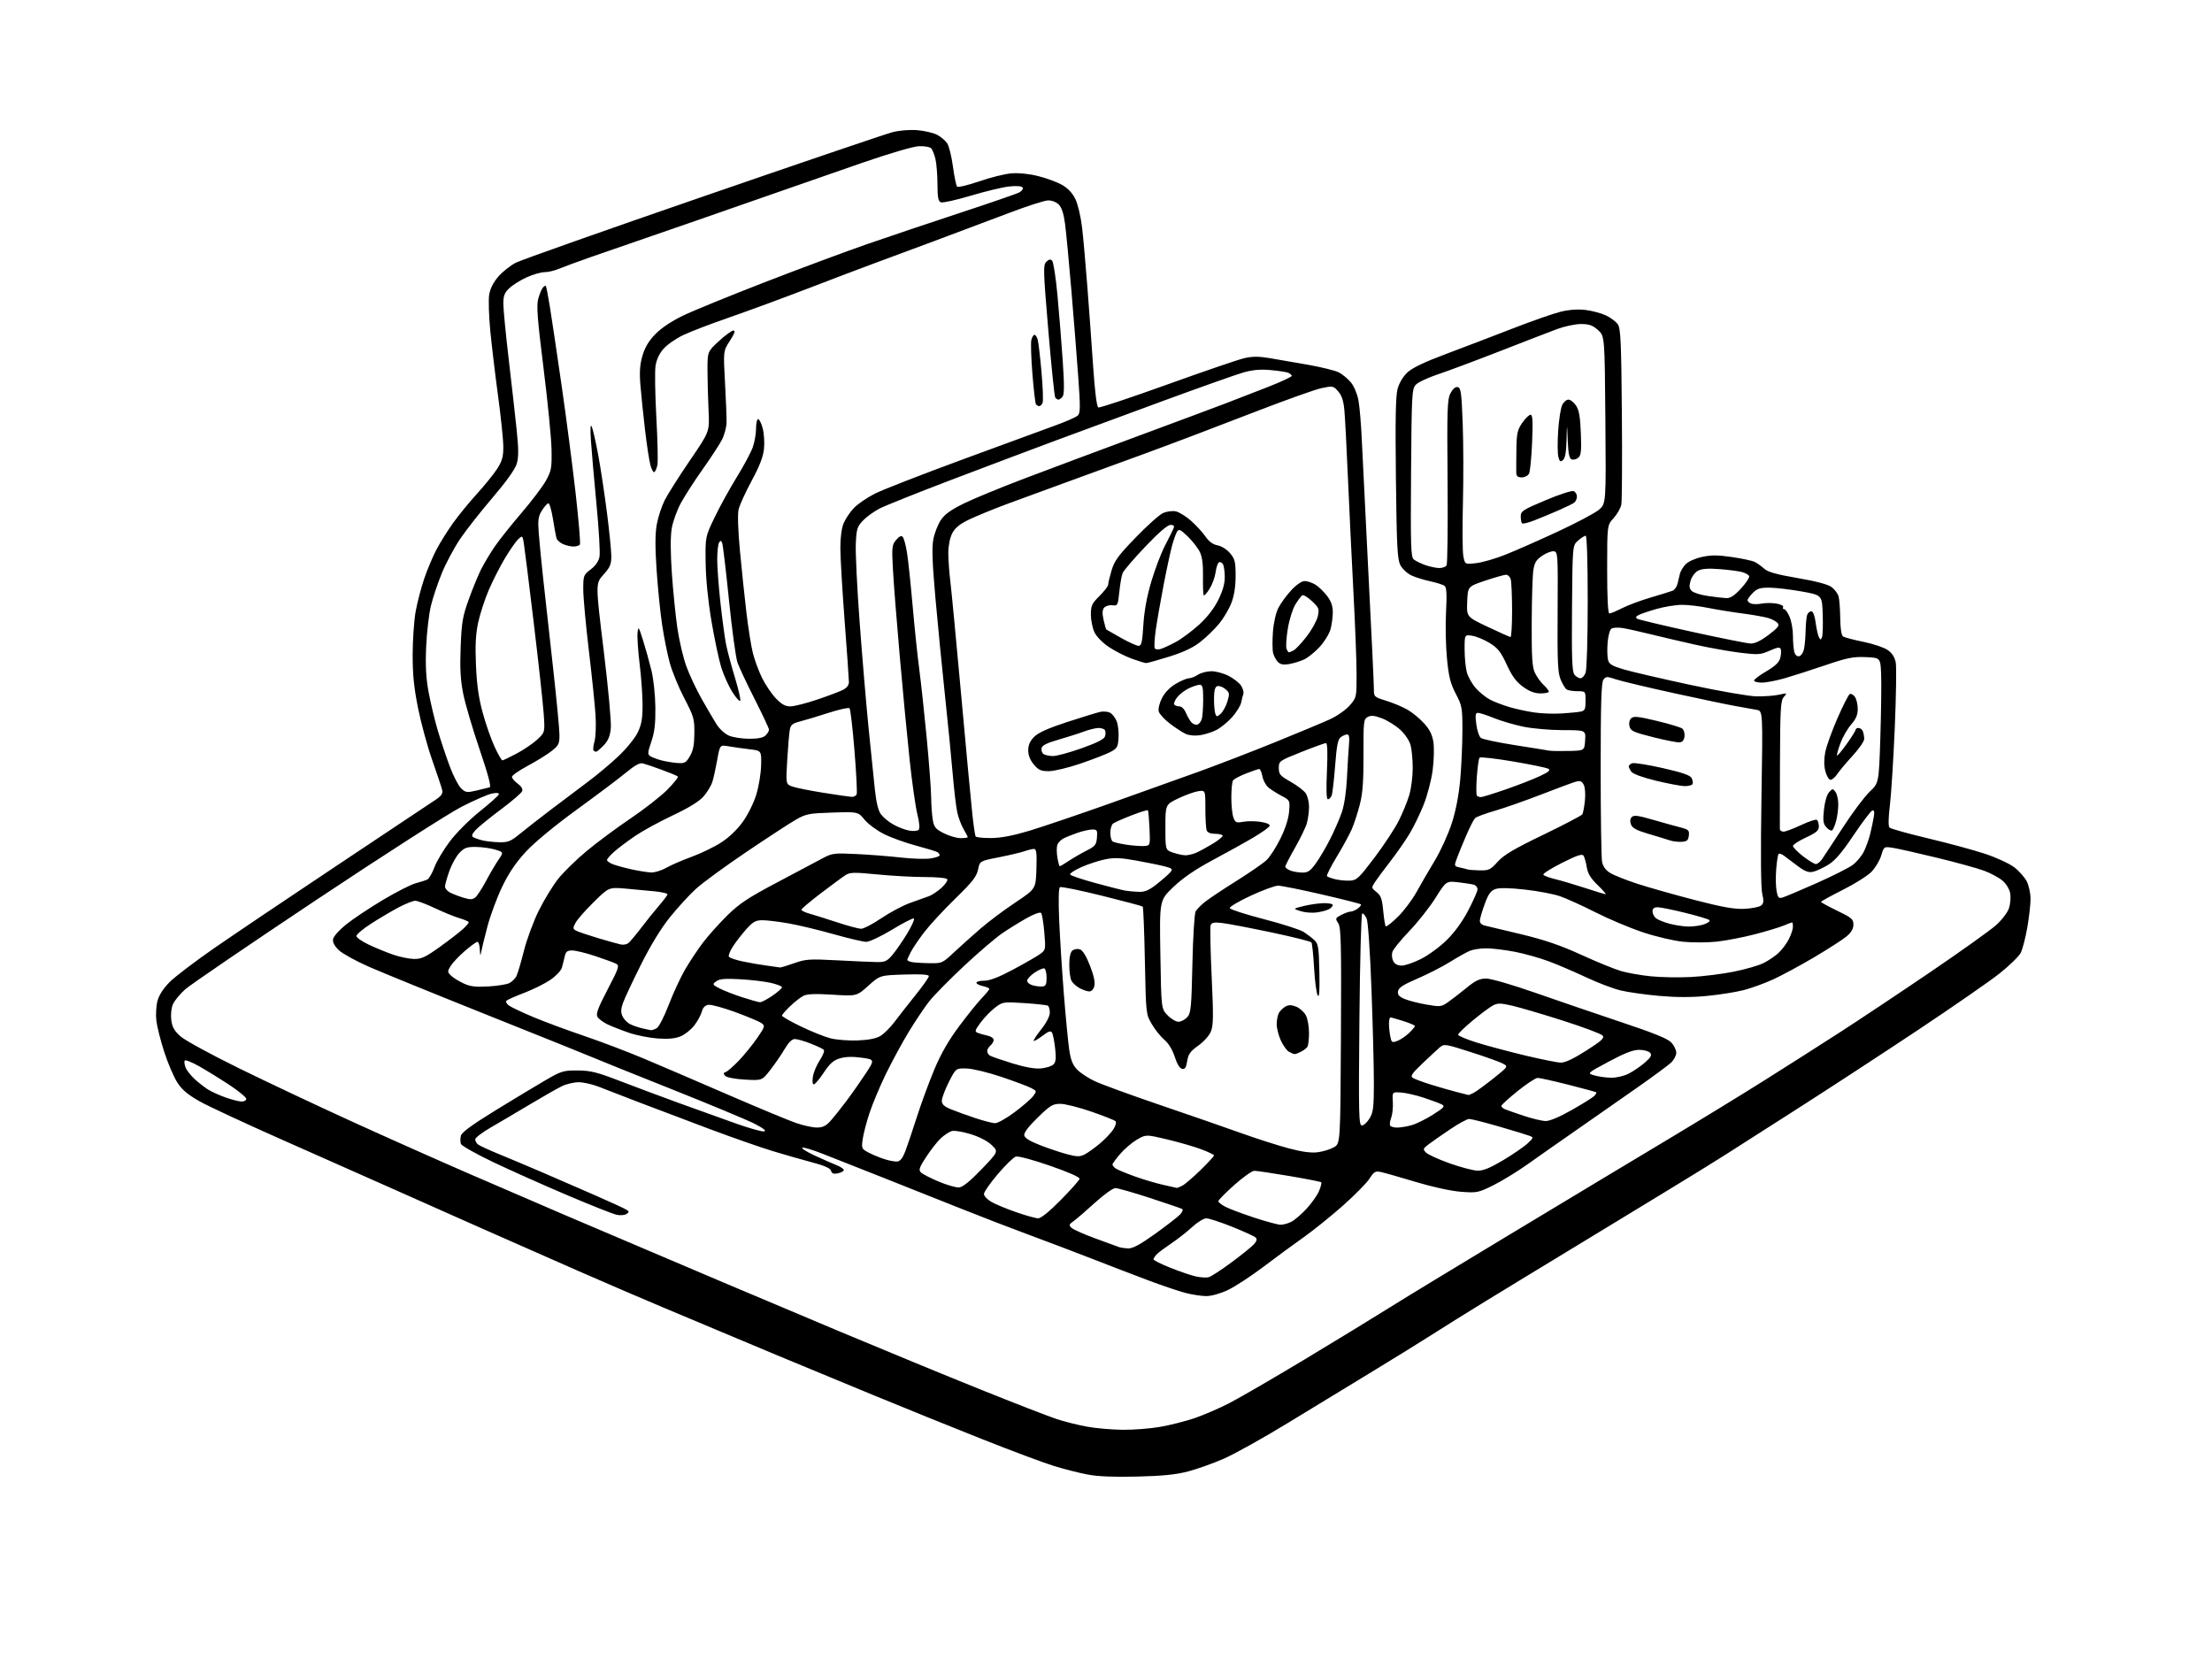 <?xml version="1.0" encoding="UTF-8" standalone="no"?>
<svg 
  version="1.1" 
  xmlns="http://www.w3.org/2000/svg" 
  xmlns:xlink="http://www.w3.org/1999/xlink" 
  xmlns:svg="http://www.w3.org/2000/svg"
  xmlns:rdf="http://www.w3.org/1999/02/22-rdf-syntax-ns#"
  xmlns:cc="http://creativecommons.org/ns#"
  xmlns:dc="http://purl.org/dc/elements/1.1/"
  viewBox="0 0 1024 768"
  width="1024"
  height="768"
>
<style>svg {background-color: white; }</style>"
<path stroke="none" fill="black" fill-rule="evenodd" d="M526.50,683.55C515.76,683.82 508.20,683.51 503.50,682.61C499.65,681.87 492.68,680.11 488.00,678.68C483.32,677.25 468.25,671.61 454.50,666.15C440.75,660.70 418.02,651.50 404.00,645.72C389.98,639.94 370.18,631.75 360.00,627.50C349.82,623.26 337.00,617.88 331.50,615.55C326.00,613.22 314.75,608.50 306.50,605.05C298.25,601.60 280.93,594.15 268.00,588.49C255.07,582.83 234.38,573.70 222.00,568.21C209.62,562.72 191.40,554.62 181.50,550.20C171.60,545.78 149.10,535.80 131.50,528.02C113.90,520.24 96.23,512.02 92.23,509.75C86.88,506.71 84.20,504.42 82.05,501.06C80.44,498.55 77.74,492.23 76.04,487.00C74.35,481.77 72.70,475.25 72.38,472.50C72.05,469.75 72.29,465.61 72.92,463.31C73.64,460.61 75.67,457.49 78.59,454.57C81.09,452.07 90.42,444.98 99.32,438.82C108.22,432.66 133.95,415.33 156.50,400.32C179.05,385.30 199.23,371.86 201.35,370.44C204.36,368.44 205.10,367.39 204.69,365.69C204.41,364.48 202.36,358.32 200.13,352.00C197.90,345.68 194.93,334.82 193.54,327.87C191.62,318.31 191.01,312.25 191.03,302.87C191.05,296.07 191.68,287.12 192.43,283.00C193.18,278.88 194.95,272.08 196.37,267.90C197.79,263.72 200.33,257.68 202.02,254.47C203.70,251.26 207.15,245.74 209.67,242.21C212.20,238.67 217.18,232.57 220.76,228.64C224.33,224.71 228.55,219.50 230.13,217.05C232.43,213.48 233.00,211.49 233.00,206.91C233.00,203.78 231.91,193.18 230.58,183.36C229.25,173.54 227.63,159.96 226.97,153.19C226.32,146.42 226.08,138.94 226.44,136.57C226.87,133.70 228.27,130.87 230.65,128.09C232.62,125.80 236.31,122.87 238.86,121.58C241.41,120.30 280.40,106.52 325.50,90.97C370.60,75.41 409.98,62.03 413.00,61.24C416.30,60.37 420.92,59.98 424.55,60.26C427.87,60.52 432.03,61.48 433.79,62.39C435.54,63.30 437.66,65.08 438.49,66.34C439.32,67.61 440.51,72.44 441.14,77.07C441.77,81.71 442.63,85.89 443.06,86.36C443.48,86.84 448.03,85.77 453.16,84.00C458.30,82.22 464.97,80.54 468.00,80.27C471.44,79.96 476.13,80.42 480.50,81.49C484.35,82.44 489.37,84.28 491.65,85.59C494.42,87.17 496.50,89.40 497.86,92.24C499.01,94.62 500.37,100.47 500.95,105.50C501.52,110.45 502.63,123.05 503.43,133.50C504.23,143.95 505.43,160.53 506.10,170.34C506.89,181.79 507.74,188.35 508.47,188.63C509.10,188.87 523.44,184.09 540.34,178.01C557.24,171.92 573.31,166.43 576.05,165.80C579.78,164.94 582.72,164.93 587.77,165.79C591.47,166.41 599.53,167.81 605.67,168.89C611.81,169.98 618.17,171.55 619.80,172.40C621.43,173.24 623.91,175.29 625.31,176.95C626.77,178.69 628.28,182.23 628.85,185.24C629.40,188.13 630.12,196.60 630.44,204.05C630.77,211.50 632.15,239.40 633.51,266.05C634.88,292.70 636.00,316.33 636.00,318.57C636.00,322.63 636.00,322.63 641.75,324.41C644.91,325.39 649.34,327.25 651.58,328.54C653.83,329.83 657.28,332.68 659.26,334.87C661.88,337.76 663.05,340.15 663.58,343.66C663.97,346.31 663.80,352.18 663.20,356.70C662.60,361.22 660.71,368.40 659.00,372.66C657.29,376.92 654.33,383.00 652.40,386.16C650.48,389.32 646.49,395.04 643.54,398.86C640.59,402.68 637.40,406.98 636.46,408.41C634.81,410.94 634.83,411.08 637.23,412.97C639.26,414.57 639.81,416.09 640.33,421.60C640.67,425.28 641.20,428.53 641.50,428.83C641.80,429.13 644.32,427.16 647.09,424.44C649.87,421.72 653.75,416.57 655.72,413.00C657.69,409.43 661.52,402.83 664.23,398.35C666.93,393.87 670.46,386.11 672.07,381.12C673.98,375.17 675.33,368.15 675.99,360.77C676.53,354.57 676.99,344.44 676.99,338.26C677.00,327.66 676.83,326.70 673.94,321.19C671.46,316.46 670.68,313.36 669.85,304.93C669.28,299.19 669.08,289.49 669.41,283.37C669.84,275.09 669.68,271.98 668.75,271.24C668.06,270.69 665.07,269.72 662.11,269.10C659.15,268.47 655.19,267.23 653.32,266.35C651.44,265.46 649.18,263.33 648.28,261.62C646.88,258.94 646.58,253.23 646.21,221.50C645.89,194.39 646.09,183.30 646.98,180.02C647.71,177.34 649.52,174.30 651.50,172.44C653.78,170.29 659.38,167.61 669.65,163.77C677.82,160.71 691.70,155.41 700.50,151.98C709.30,148.56 719.20,145.10 722.50,144.30C726.38,143.35 730.45,143.07 734.00,143.49C737.02,143.85 741.30,145.00 743.50,146.04C745.70,147.09 748.17,148.97 749.00,150.22C750.25,152.13 750.55,158.89 750.81,191.50C750.99,212.95 750.87,231.86 750.56,233.53C750.25,235.20 748.64,238.04 747.00,239.84C744.00,243.12 744.00,243.12 744.00,263.56C744.00,276.96 744.36,284.00 745.03,284.00C745.60,284.00 748.28,282.88 750.98,281.51C753.68,280.14 759.62,277.93 764.19,276.60C768.76,275.26 773.29,273.86 774.26,273.47C775.23,273.09 776.28,271.59 776.60,270.14C776.92,268.69 777.42,266.60 777.71,265.50C777.99,264.40 779.14,262.51 780.25,261.29C781.41,260.02 784.59,258.56 787.75,257.86C792.08,256.89 795.01,256.89 801.78,257.87C806.48,258.55 811.27,259.59 812.41,260.18C813.56,260.77 815.51,262.17 816.75,263.30C818.40,264.81 822.50,265.95 832.16,267.60C840.73,269.07 846.22,270.52 847.89,271.77C849.30,272.82 850.76,274.76 851.13,276.09C851.50,277.42 851.85,281.96 851.90,286.19C851.96,291.16 852.44,294.16 853.25,294.67C853.94,295.11 858.20,296.22 862.72,297.14C867.24,298.06 872.28,299.78 873.93,300.95C875.92,302.36 877.15,304.30 877.60,306.69C877.97,308.68 877.77,322.27 877.15,336.90C876.52,351.53 875.50,367.70 874.88,372.83C874.16,378.82 874.10,382.50 874.72,383.12C875.25,383.65 883.29,385.90 892.59,388.11C901.89,390.32 913.73,393.53 918.91,395.24C924.08,396.95 930.15,399.75 932.41,401.45C934.66,403.16 937.29,406.12 938.25,408.03C939.21,409.94 940.00,413.58 940.00,416.12C940.00,418.66 939.32,424.66 938.48,429.46C937.64,434.26 936.27,439.50 935.44,441.12C934.60,442.74 930.22,447.00 925.71,450.60C921.19,454.20 903.77,466.26 887.00,477.41C870.23,488.55 845.02,505.00 831.00,513.95C816.98,522.91 802.12,532.39 798.00,535.03C793.88,537.66 782.17,544.88 772.00,551.07C761.83,557.25 744.27,567.94 733.00,574.80C721.73,581.67 710.48,588.50 708.00,589.99C705.52,591.48 696.52,596.97 688.00,602.19C679.48,607.41 668.23,614.43 663.00,617.78C657.77,621.13 645.40,628.79 635.50,634.80C625.60,640.81 608.05,651.50 596.50,658.55C584.95,665.60 571.47,673.13 566.54,675.27C561.61,677.42 554.18,680.07 550.04,681.16C544.48,682.63 538.29,683.26 526.50,683.55zM519.62,661.89C524.63,661.95 532.51,661.34 537.12,660.53C541.73,659.72 548.88,657.91 553.00,656.51C557.12,655.10 564.33,651.99 569.00,649.60C573.67,647.20 589.42,638.06 604.00,629.29C618.58,620.52 636.12,609.80 643.00,605.48C649.88,601.16 673.95,586.52 696.50,572.95C719.05,559.38 739.75,546.92 742.50,545.25C745.25,543.58 758.98,535.34 773.00,526.94C787.02,518.54 806.83,506.42 817.00,500.01C827.17,493.60 842.70,483.71 851.50,478.04C860.30,472.37 879.14,459.82 893.38,450.15C907.61,440.49 921.42,430.63 924.06,428.26C926.76,425.83 929.38,422.39 930.03,420.40C930.67,418.46 930.91,415.35 930.57,413.50C930.20,411.53 928.70,409.08 926.98,407.64C925.36,406.27 921.58,404.24 918.59,403.12C915.59,402.00 905.80,399.29 896.82,397.11C887.84,394.93 878.62,392.85 876.31,392.49C872.13,391.85 872.13,391.85 870.85,396.10C870.15,398.44 868.07,401.86 866.24,403.69C864.40,405.53 858.42,409.28 852.95,412.02C847.48,414.77 843.00,417.24 843.00,417.50C843.00,417.77 846.38,419.61 850.50,421.60C857.20,424.82 858.00,425.51 858.00,428.01C858.00,429.93 857.01,431.66 854.86,433.46C853.14,434.91 846.41,439.25 839.91,443.10C833.41,446.94 824.81,451.59 820.80,453.42C816.78,455.26 810.58,457.50 807.00,458.40C803.42,459.31 795.84,460.50 790.14,461.05C783.09,461.74 776.04,461.73 768.14,461.03C761.74,460.46 753.70,459.33 750.27,458.51C746.84,457.70 739.64,454.96 734.27,452.43C728.90,449.90 721.05,446.54 716.82,444.97C712.60,443.39 705.47,441.41 700.96,440.55C696.46,439.70 690.60,439.00 687.94,439.00C685.27,439.00 681.84,439.55 680.30,440.21C678.76,440.88 674.63,443.20 671.13,445.38C667.63,447.55 660.88,451.00 656.13,453.04C649.55,455.87 647.42,457.26 647.18,458.90C646.93,460.53 647.67,461.38 650.25,462.46C652.12,463.24 656.67,464.41 660.36,465.05C666.77,466.16 667.23,466.11 670.42,463.86C672.26,462.56 676.11,459.59 678.97,457.25C683.09,453.89 684.98,453.00 688.03,453.00C690.20,453.00 700.08,455.87 710.69,459.58C721.04,463.20 738.95,469.32 750.50,473.18C765.73,478.26 772.12,480.87 773.75,482.65C774.99,484.00 776.00,486.13 776.00,487.38C776.00,488.63 774.90,490.68 773.56,491.95C772.21,493.21 765.12,498.44 757.81,503.56C750.49,508.69 737.98,517.42 730.00,522.97C722.02,528.51 711.67,535.77 707.00,539.09C702.33,542.41 695.24,546.74 691.26,548.72C684.30,552.15 683.70,552.27 676.26,551.70C671.70,551.35 663.12,549.48 655.45,547.17C648.27,545.01 641.04,542.95 639.39,542.59C636.71,542.00 636.12,542.33 633.94,545.68C632.60,547.74 627.00,553.41 621.50,558.27C616.00,563.13 607.90,569.65 603.50,572.76C599.10,575.86 590.77,581.98 585.00,586.35C579.23,590.72 571.80,595.58 568.50,597.15C564.98,598.82 560.83,600.00 558.46,600.00C556.24,600.00 551.87,599.33 548.75,598.52C545.62,597.71 537.77,595.05 531.29,592.61C524.80,590.17 512.98,585.63 505.00,582.51C497.02,579.40 483.98,574.45 476.00,571.51C468.02,568.57 453.62,563.01 444.00,559.16C434.38,555.30 418.40,548.95 408.50,545.04C398.60,541.13 386.34,536.30 381.26,534.29C376.18,532.28 371.73,530.94 371.36,531.30C371.00,531.67 373.58,533.29 377.10,534.91C380.62,536.53 385.22,538.56 387.32,539.41C389.42,540.26 390.89,541.36 390.59,541.86C390.28,542.36 388.93,542.97 387.59,543.23C385.88,543.55 385.02,543.19 384.71,541.99C384.40,540.81 381.69,539.61 375.88,538.07C371.27,536.85 363.00,534.48 357.50,532.81C352.00,531.14 338.73,526.49 328.00,522.47C317.27,518.45 302.65,512.92 295.50,510.18C288.35,507.45 280.12,504.26 277.21,503.10C274.31,501.95 270.12,501.00 267.91,501.00C265.71,501.00 262.23,501.81 260.18,502.80C258.13,503.79 251.51,507.55 245.48,511.16C239.44,514.77 231.24,519.60 227.25,521.91C223.26,524.21 220.00,526.69 220.00,527.42C220.00,528.16 220.56,529.22 221.25,529.78C221.94,530.34 226.32,532.37 231.00,534.28C235.68,536.20 244.45,539.89 250.50,542.49C256.55,545.08 267.57,549.87 275.00,553.12C282.43,556.37 289.18,559.47 290.00,560.02C291.33,560.89 291.33,561.11 290.00,562.00C289.18,562.55 287.15,562.72 285.50,562.37C283.85,562.03 273.50,557.93 262.50,553.25C251.50,548.58 236.09,541.69 228.25,537.95C220.41,534.20 213.72,530.43 213.39,529.57C213.06,528.70 213.04,526.98 213.36,525.75C213.77,524.17 218.65,520.61 229.72,513.81C238.40,508.48 248.86,502.18 252.96,499.81C259.87,495.82 260.94,495.50 267.46,495.55C273.41,495.59 276.44,496.35 287.00,500.43C293.88,503.08 306.25,507.70 314.50,510.70C322.75,513.70 334.58,517.95 340.78,520.14C346.99,522.34 352.84,523.97 353.78,523.76C354.89,523.52 353.32,522.27 349.33,520.22C345.93,518.48 328.38,511.17 310.33,503.98C292.27,496.79 276.60,490.48 275.50,489.96C274.40,489.44 252.80,480.75 227.50,470.64C202.20,460.53 176.65,450.13 170.73,447.52C164.81,444.91 158.59,441.49 156.91,439.92C154.89,438.02 153.96,436.30 154.18,434.82C154.36,433.53 156.92,430.63 160.20,427.99C163.34,425.46 170.96,420.38 177.14,416.68C183.32,412.99 190.20,409.48 192.43,408.89C194.67,408.30 197.12,407.51 197.87,407.13C198.63,406.75 200.08,404.21 201.11,401.47C202.13,398.74 205.34,393.35 208.24,389.51C211.16,385.63 217.28,379.49 222.00,375.71C226.68,371.97 230.67,368.41 230.88,367.80C231.14,367.06 230.15,366.90 227.88,367.32C226.02,367.66 219.64,370.42 213.70,373.46C207.74,376.51 177.70,395.77 146.61,416.48C115.64,437.10 88.28,455.76 85.79,457.95C83.31,460.14 80.70,463.31 80.01,464.98C79.28,466.75 78.98,469.82 79.30,472.27C79.73,475.55 80.71,477.25 83.68,479.85C85.78,481.69 98.01,488.35 110.85,494.64C123.69,500.94 147.09,511.97 162.85,519.16C178.61,526.35 203.43,537.40 218.00,543.72C232.57,550.04 252.15,558.48 261.50,562.48C270.85,566.47 287.27,573.46 298.00,578.01C308.73,582.56 325.15,589.54 334.50,593.53C343.85,597.51 368.15,607.76 388.50,616.30C408.85,624.84 438.32,636.98 454.00,643.28C469.68,649.58 485.50,655.72 489.16,656.92C492.82,658.12 499.12,659.71 503.16,660.44C507.20,661.18 514.60,661.83 519.62,661.89zM559.50,591.27C560.60,590.99 565.35,587.91 570.05,584.42C574.76,580.94 579.45,577.16 580.48,576.02C581.78,574.58 582.03,573.63 581.31,572.91C580.73,572.33 575.85,570.09 570.45,567.93C565.06,565.77 559.66,564.00 558.45,564.00C557.24,564.00 554.28,565.82 551.88,568.04C549.47,570.26 545.16,573.64 542.30,575.56C539.45,577.47 536.41,579.73 535.55,580.59C534.70,581.44 534.00,582.51 534.00,582.96C534.00,583.41 537.49,585.17 541.75,586.87C546.01,588.58 551.30,590.38 553.50,590.88C555.70,591.37 558.40,591.55 559.50,591.27zM522.38,577.92C524.43,577.98 528.06,575.99 534.93,571.05C540.25,567.22 545.40,563.22 546.37,562.15C547.34,561.08 547.76,559.97 547.32,559.70C546.87,559.42 540.16,557.13 532.42,554.60C524.67,552.07 517.43,550.00 516.33,550.00C515.22,550.00 510.95,553.07 506.84,556.81C502.73,560.56 498.29,564.39 496.97,565.31C494.87,566.78 494.75,567.17 496.03,568.40C496.84,569.17 501.77,571.37 507.00,573.28C512.23,575.19 517.17,577.00 518.00,577.30C518.83,577.60 520.80,577.88 522.38,577.92zM592.80,566.97C594.06,566.98 596.34,566.36 597.85,565.58C599.37,564.79 602.53,562.07 604.88,559.52C607.23,556.97 609.82,553.28 610.63,551.33C611.45,549.38 611.90,547.57 611.64,547.31C611.38,547.04 604.74,545.74 596.90,544.41C589.05,543.09 581.75,542.00 580.68,542.00C579.61,542.00 575.41,544.97 571.36,548.59C567.31,552.21 564.00,555.58 564.00,556.06C564.00,556.55 565.46,557.71 567.25,558.65C569.04,559.58 575.00,561.83 580.50,563.64C586.00,565.45 591.53,566.95 592.80,566.97zM480.60,563.99C481.92,564.00 485.81,560.84 491.10,555.47C495.72,550.78 499.62,546.39 499.77,545.72C499.94,544.97 494.69,542.64 486.09,539.66C477.93,536.83 471.34,535.07 470.21,535.43C469.15,535.77 465.40,539.42 461.89,543.55C458.38,547.68 455.50,551.81 455.50,552.72C455.50,553.64 457.01,555.27 458.85,556.34C460.69,557.42 465.86,559.57 470.35,561.13C474.83,562.70 479.45,563.98 480.60,563.99zM444.00,549.70C445.68,549.57 449.09,546.81 454.36,541.32C462.21,533.14 462.21,533.14 459.12,530.11C457.21,528.25 453.46,526.30 449.35,525.03C445.68,523.89 441.74,523.25 440.59,523.60C439.44,523.94 437.20,525.41 435.61,526.86C434.03,528.31 430.98,532.17 428.84,535.44C425.57,540.44 425.17,541.60 426.31,542.74C427.05,543.48 430.77,545.40 434.58,547.00C438.39,548.60 442.62,549.82 444.00,549.70zM544.82,549.92C544.99,549.96 546.11,549.50 547.32,548.89C548.52,548.27 552.31,545.03 555.75,541.67C559.19,538.31 562.00,535.26 562.00,534.90C562.00,534.54 559.31,533.24 556.03,532.01C552.75,530.78 545.66,528.74 540.28,527.46C530.50,525.14 530.50,525.14 526.33,527.56C524.04,528.90 520.56,531.87 518.58,534.17C516.61,536.48 515.00,538.67 515.00,539.06C515.00,539.44 515.56,540.21 516.25,540.76C516.94,541.32 520.88,542.99 525.00,544.48C529.12,545.97 535.20,547.78 538.50,548.51C541.80,549.24 544.64,549.88 544.82,549.92zM684.09,541.94C686.70,541.98 689.99,540.61 696.09,536.95C700.72,534.17 705.75,530.69 707.28,529.23C710.06,526.57 710.06,526.57 707.78,525.71C706.53,525.23 700.18,523.30 693.67,521.42C687.16,519.54 681.07,518.00 680.12,518.00C679.17,518.00 675.23,520.14 671.36,522.75C667.48,525.36 663.01,528.49 661.41,529.69C658.69,531.74 658.61,531.99 660.17,533.57C661.08,534.50 666.03,536.75 671.17,538.57C676.30,540.39 682.12,541.91 684.09,541.94zM415.43,537.70C416.72,537.57 417.93,536.00 419.08,533.00C420.02,530.52 422.45,523.33 424.47,517.00C426.49,510.68 430.14,500.77 432.57,494.99C435.61,487.75 439.19,481.53 444.08,474.99C447.98,469.77 452.71,463.91 454.58,461.96C456.46,460.01 458.00,458.13 458.00,457.79C458.00,457.44 456.65,456.86 455.00,456.50C453.35,456.14 452.00,455.43 452.00,454.92C452.00,454.41 453.65,454.00 455.67,454.00C458.16,454.00 462.39,452.37 468.92,448.88C474.19,446.07 479.76,442.87 481.31,441.77C484.11,439.79 484.12,439.74 483.44,431.64C483.07,427.16 482.40,423.10 481.95,422.62C481.49,422.12 478.59,423.16 475.32,425.01C472.12,426.81 467.02,429.96 464.00,432.01C460.98,434.07 453.02,440.87 446.33,447.12C439.64,453.38 432.38,460.75 430.20,463.50C428.03,466.25 423.72,472.68 420.63,477.78C417.53,482.88 412.78,491.66 410.05,497.28C407.32,502.90 403.94,510.97 402.53,515.22C401.12,519.47 399.70,524.94 399.36,527.38C398.78,531.65 398.88,531.89 402.13,533.58C403.98,534.55 407.30,535.91 409.50,536.62C411.70,537.33 414.37,537.81 415.43,537.70zM502.08,534.44C503.50,533.72 506.65,531.47 509.08,529.45C511.51,527.43 514.35,524.45 515.39,522.82C516.48,521.12 516.90,519.51 516.39,519.02C515.90,518.55 510.84,516.55 505.15,514.58C499.46,512.61 493.03,511.00 490.85,511.00C487.34,511.00 486.16,511.72 480.35,517.39C476.02,521.61 473.93,524.39 474.16,525.61C474.40,526.86 476.90,528.37 481.85,530.27C485.88,531.82 491.50,533.69 494.34,534.42C498.62,535.53 499.94,535.53 502.08,534.44zM610.00,533.41C612.48,533.10 615.85,532.06 617.50,531.11C620.50,529.39 620.50,529.39 620.76,479.53C620.98,436.40 620.81,429.37 619.50,427.37C618.07,425.18 618.14,424.98 620.95,423.53C622.57,422.69 624.51,422.00 625.26,422.00C626.01,422.00 627.49,421.36 628.56,420.58C629.62,419.80 630.26,418.93 629.98,418.64C629.69,418.36 621.55,416.30 611.89,414.06C602.23,411.83 593.12,410.00 591.66,410.00C590.21,410.00 584.49,412.10 578.97,414.66C573.45,417.22 569.10,419.81 569.30,420.41C569.49,421.01 576.63,423.31 585.15,425.52C593.68,427.73 601.96,430.40 603.55,431.44C605.14,432.49 607.36,434.19 608.47,435.22C610.27,436.90 610.53,438.54 610.77,449.80C610.96,458.91 610.74,462.02 610.00,460.80C609.43,459.87 608.68,454.16 608.33,448.12C607.99,442.08 607.43,436.75 607.10,436.28C606.77,435.80 598.44,433.72 588.59,431.64C578.75,429.57 568.52,427.61 565.86,427.30C562.09,426.85 560.91,427.06 560.45,428.26C560.13,429.10 560.34,439.78 560.91,451.98C561.78,470.59 561.72,474.72 560.54,477.57C559.75,479.45 557.15,482.35 554.67,484.09C551.05,486.65 550.10,487.97 549.59,491.18C549.10,494.22 548.55,495.06 547.23,494.81C546.14,494.60 544.87,492.53 543.82,489.23C542.77,485.97 540.96,483.00 539.05,481.38C537.35,479.96 534.73,476.70 533.23,474.14C530.50,469.50 530.50,469.49 530.00,444.83C529.73,431.26 529.27,419.95 529.00,419.69C528.73,419.43 520.22,417.16 510.09,414.65C499.96,412.13 491.23,410.36 490.69,410.69C490.07,411.08 489.93,416.67 490.32,425.90C490.66,433.93 491.63,449.27 492.48,460.00C493.33,470.73 494.45,482.38 494.97,485.90C495.67,490.66 496.60,493.02 498.59,495.10C500.07,496.64 503.75,499.07 506.78,500.50C509.81,501.94 523.36,506.88 536.89,511.49C550.43,516.10 567.35,521.96 574.50,524.53C581.65,527.09 591.55,530.26 596.50,531.58C602.72,533.24 606.89,533.80 610.00,533.41zM378.06,521.97C380.70,521.99 382.28,521.28 384.15,519.25C385.54,517.74 388.81,513.68 391.42,510.23C394.02,506.78 398.14,500.93 400.58,497.23C405.01,490.50 405.01,490.50 398.84,489.64C394.68,489.06 391.42,489.16 388.82,489.94C385.82,490.83 384.15,492.31 381.34,496.55C379.35,499.55 377.27,502.00 376.73,502.00C376.15,502.00 375.98,500.49 376.33,498.36C376.65,496.36 378.10,492.93 379.55,490.75C380.99,488.56 381.80,486.41 381.34,485.96C380.88,485.51 378.12,484.21 375.21,483.07C372.31,481.93 369.03,481.00 367.94,481.00C366.63,481.00 365.02,482.59 363.23,485.64C361.73,488.19 358.76,492.52 356.63,495.26C352.76,500.24 352.76,500.24 344.84,499.78C340.24,499.52 336.42,498.79 335.71,498.04C334.76,497.02 334.82,496.64 336.00,496.25C336.82,495.97 339.56,493.58 342.09,490.93C344.61,488.29 348.40,483.61 350.51,480.55C354.14,475.28 354.25,474.90 352.52,473.64C351.52,472.91 346.10,470.62 340.49,468.57C334.87,466.51 329.23,464.98 327.95,465.16C326.39,465.39 325.39,466.42 324.89,468.32C324.47,469.86 322.92,472.72 321.44,474.67C319.95,476.62 317.11,478.89 315.12,479.72C312.58,480.78 309.43,481.09 304.51,480.75C300.65,480.48 294.63,479.28 291.11,478.08C287.60,476.87 283.14,475.12 281.20,474.19C279.27,473.26 277.20,471.73 276.62,470.79C275.77,469.42 276.73,466.81 281.28,458.07C286.45,448.15 286.84,446.99 285.26,446.16C284.29,445.66 279.96,444.06 275.64,442.62C271.31,441.18 266.48,440.00 264.91,440.00C262.59,440.00 261.92,440.53 261.43,442.75C261.10,444.26 260.50,446.62 260.10,448.00C259.70,449.38 257.29,451.91 254.74,453.64C252.18,455.37 246.81,458.04 242.80,459.57C238.78,461.11 235.07,462.73 234.55,463.18C233.99,463.66 234.39,464.58 235.55,465.45C236.62,466.25 241.78,468.69 247.00,470.88C252.22,473.06 262.79,476.98 270.48,479.58C278.17,482.19 290.54,486.89 297.98,490.02C305.42,493.15 322.99,500.69 337.04,506.78C351.09,512.86 365.26,518.76 368.54,519.88C371.82,521.01 376.10,521.95 378.06,521.97zM646.81,521.99C648.29,521.99 651.28,521.50 653.45,520.89C655.62,520.29 660.07,518.09 663.35,516.01C668.59,512.68 669.07,512.11 667.40,511.25C666.35,510.71 662.57,509.31 658.99,508.13C655.41,506.96 650.68,505.88 648.49,505.75C644.50,505.50 644.50,505.50 644.78,510.10C644.94,512.62 644.60,515.92 644.03,517.43C643.45,518.94 643.24,520.58 643.55,521.08C643.86,521.59 645.33,522.00 646.81,521.99zM630.45,521.00C631.32,521.00 632.92,519.54 634.01,517.75C635.71,514.96 636.00,512.68 636.01,501.50C636.02,494.35 635.52,474.77 634.90,458.00C634.22,439.85 633.30,426.53 632.63,425.11C632.01,423.80 631.11,422.78 630.62,422.86C630.14,422.94 629.55,445.05 629.31,472.00C628.91,516.21 629.02,521.00 630.45,521.00zM460.66,519.96C461.85,519.98 465.90,517.70 469.66,514.89C473.42,512.09 477.30,508.73 478.27,507.43C480.01,505.12 479.99,505.04 477.26,503.63C475.73,502.84 469.53,500.53 463.49,498.49C457.42,496.44 450.26,494.72 447.50,494.64C442.50,494.50 442.50,494.50 439.25,500.91C437.46,504.43 436.00,508.32 436.00,509.55C436.00,511.24 437.04,512.21 440.25,513.53C442.59,514.49 447.65,516.32 451.50,517.60C455.35,518.87 459.47,519.93 460.66,519.96zM715.54,518.96C717.42,518.98 722.00,517.06 727.54,513.90C732.47,511.10 737.15,508.19 737.94,507.43C738.73,506.67 739.18,505.88 738.94,505.67C738.70,505.47 732.88,503.88 726.00,502.14C719.12,500.40 712.74,498.99 711.81,498.99C710.88,499.00 706.72,501.74 702.56,505.08C698.40,508.43 695.00,511.53 695.00,511.97C695.00,512.42 695.79,513.12 696.75,513.52C697.71,513.92 701.65,515.30 705.50,516.58C709.35,517.86 713.87,518.93 715.54,518.96zM111.75,509.93C112.99,509.97 114.00,509.42 114.00,508.70C114.00,507.99 110.51,505.10 106.24,502.28C101.98,499.47 95.69,495.58 92.26,493.65C88.84,491.71 85.80,490.51 85.51,490.98C85.22,491.45 85.40,492.88 85.90,494.17C86.40,495.45 88.31,497.88 90.15,499.57C91.99,501.26 94.79,503.44 96.37,504.42C97.95,505.40 101.55,507.02 104.37,508.03C107.19,509.03 110.51,509.89 111.75,509.93zM679.82,506.91C679.99,506.96 681.11,506.48 682.32,505.84C683.52,505.20 687.60,502.20 691.39,499.19C698.27,493.70 698.27,493.70 695.60,492.30C694.14,491.53 687.45,489.15 680.74,487.00C669.16,483.29 668.46,483.18 666.58,484.80C665.49,485.73 661.88,489.09 658.55,492.25C653.62,496.94 652.78,498.18 654.00,498.97C654.83,499.51 658.65,500.93 662.50,502.12C666.35,503.32 671.75,504.87 674.50,505.57C677.25,506.26 679.64,506.87 679.82,506.91zM745.79,498.91C748.27,498.96 751.73,498.16 754.01,496.99C756.17,495.89 759.54,493.59 761.49,491.87C764.29,489.41 764.80,488.47 763.90,487.38C763.27,486.62 760.99,486.00 758.83,486.00C755.99,486.00 752.11,487.50 744.78,491.43C734.65,496.85 734.65,496.85 738.08,497.84C739.96,498.38 743.43,498.86 745.79,498.91zM481.85,494.61C484.25,494.40 486.86,493.56 487.67,492.76C488.80,491.63 488.98,489.92 488.45,485.27C488.08,481.96 487.42,478.68 486.99,477.99C486.41,477.05 485.29,477.44 482.58,479.51C480.58,481.03 478.76,482.09 478.53,481.86C478.29,481.63 479.88,479.20 482.04,476.47C484.40,473.49 485.98,470.42 485.99,468.81C486.00,467.33 485.60,465.87 485.12,465.57C484.63,465.27 479.73,464.73 474.24,464.37C464.40,463.73 464.18,463.76 460.62,466.48C458.63,468.00 455.63,471.10 453.96,473.36C451.22,477.10 451.10,477.55 452.71,478.17C453.70,478.55 455.74,479.12 457.25,479.45C458.76,479.77 460.00,480.65 460.00,481.40C460.00,482.14 459.32,483.32 458.50,484.00C457.68,484.68 457.00,485.84 457.00,486.56C457.00,487.29 457.56,488.23 458.25,488.66C458.94,489.08 463.55,490.68 468.50,492.21C474.43,494.04 478.98,494.86 481.85,494.61zM722.50,491.92C724.51,491.97 728.39,490.15 734.28,486.39C741.46,481.81 742.85,480.53 741.90,479.38C741.26,478.61 733.03,475.52 723.62,472.51C714.20,469.51 703.62,466.39 700.10,465.58C694.65,464.33 693.31,464.31 691.10,465.47C689.67,466.23 685.46,469.36 681.75,472.44C678.04,475.52 675.00,478.47 675.00,478.99C675.00,479.51 678.87,481.14 683.60,482.62C688.33,484.09 698.34,486.77 705.85,488.57C713.36,490.37 720.85,491.88 722.50,491.92zM599.32,487.97C598.87,487.95 597.67,487.46 596.66,486.87C595.64,486.28 593.96,483.93 592.93,481.65C591.89,479.37 591.03,476.01 591.02,474.18C591.01,472.36 591.46,470.01 592.02,468.96C592.59,467.91 593.98,466.55 595.11,465.94C596.65,465.12 597.94,465.15 600.14,466.06C601.76,466.73 603.75,468.55 604.55,470.09C605.35,471.64 605.99,475.29 605.98,478.20C605.98,481.12 605.64,484.00 605.23,484.60C604.83,485.21 603.52,486.22 602.32,486.85C601.11,487.48 599.76,487.99 599.32,487.97zM646.86,481.87C648.31,481.32 650.74,479.69 652.25,478.25C653.76,476.81 655.00,475.34 655.00,475.00C655.00,474.65 652.60,473.61 649.66,472.68C646.73,471.76 644.03,471.00 643.66,471.00C643.30,471.00 643.00,472.29 643.00,473.88C643.00,475.46 643.28,478.13 643.61,479.81C644.18,482.64 644.42,482.79 646.86,481.87zM397.05,481.65C402.02,481.46 405.60,480.75 407.55,479.59C409.17,478.63 412.07,475.74 414.00,473.19C415.93,470.63 420.31,465.03 423.75,460.74C427.19,456.46 430.00,452.46 430.00,451.87C430.00,451.13 426.35,450.90 418.67,451.14C407.35,451.50 407.35,451.50 401.97,456.34C396.59,461.17 396.59,461.17 385.44,460.47C377.37,459.97 373.62,460.12 371.89,461.01C370.58,461.68 367.81,463.85 365.75,465.82C363.69,467.79 362.00,469.75 362.00,470.17C362.00,470.60 365.93,472.84 370.72,475.16C375.52,477.49 381.71,479.96 384.47,480.67C387.24,481.37 392.90,481.81 397.05,481.65zM301.32,476.90C301.76,476.95 302.95,476.56 303.95,476.03C304.98,475.48 307.41,470.79 309.53,465.28C311.59,459.90 314.99,452.54 317.08,448.93C319.17,445.32 322.90,439.69 325.37,436.43C327.84,433.17 332.93,427.48 336.68,423.79C342.33,418.24 346.33,415.59 360.00,408.37C369.07,403.57 378.52,398.56 381.00,397.23C385.20,394.98 386.23,394.86 396.50,395.36C402.55,395.65 411.77,396.37 417.00,396.97C422.23,397.56 428.41,397.76 430.75,397.41C433.09,397.06 435.00,396.40 435.00,395.95C435.00,395.49 434.53,394.83 433.96,394.48C433.39,394.12 428.90,392.76 423.98,391.44C419.07,390.13 412.38,387.71 409.13,386.06C405.87,384.42 401.86,381.44 400.20,379.43C397.20,375.78 397.20,375.78 385.35,376.16C374.38,376.51 373.12,376.76 368.32,379.52C365.47,381.16 355.16,387.89 345.40,394.48C335.64,401.07 325.19,408.72 322.17,411.47C319.15,414.23 313.78,420.09 310.23,424.49C306.07,429.64 301.27,437.47 296.75,446.49C292.89,454.20 289.14,462.20 288.40,464.28C287.41,467.08 287.35,468.67 288.14,470.42C288.74,471.72 290.24,473.32 291.48,473.99C292.72,474.66 295.26,475.56 297.12,476.00C298.98,476.44 300.87,476.84 301.32,476.90zM545.53,473.00C546.72,473.00 548.55,472.05 549.60,470.90C551.32,469.00 551.55,466.60 552.00,446.15C552.27,433.69 552.95,422.77 553.50,421.87C554.05,420.98 555.85,419.13 557.50,417.76C559.15,416.38 565.67,412.02 572.00,408.05C578.33,404.09 584.77,399.64 586.32,398.17C587.87,396.70 590.76,392.22 592.74,388.21C595.02,383.60 596.50,379.01 596.76,375.71C597.18,370.55 597.15,370.48 593.41,368.50C591.34,367.40 588.61,365.69 587.36,364.71C586.10,363.72 584.78,361.36 584.43,359.46C584.07,357.56 583.39,356.00 582.93,356.00C582.46,356.00 579.70,356.94 576.80,358.08C573.89,359.22 571.18,360.69 570.77,361.33C570.37,361.97 570.02,365.51 570.02,369.18C570.01,372.86 570.45,377.05 570.99,378.48C571.88,380.82 572.35,381.02 575.50,380.43C577.43,380.07 581.06,380.08 583.57,380.46C586.38,380.88 587.98,381.59 587.74,382.32C587.53,382.97 584.24,385.34 580.43,387.59C576.62,389.85 568.12,394.57 561.54,398.09C553.24,402.54 547.63,406.38 543.17,410.64C536.75,416.77 536.75,416.77 537.17,441.86C537.58,466.95 537.58,466.95 540.48,469.97C542.07,471.64 544.35,473.00 545.53,473.00zM351.82,463.96C352.55,463.98 355.13,462.63 357.57,460.95C360.01,459.28 362.00,457.51 362.00,457.03C362.00,456.56 359.64,455.63 356.75,454.98C353.86,454.33 347.45,453.58 342.50,453.31C335.55,452.93 333.06,453.15 331.56,454.28C329.69,455.69 329.75,455.82 333.06,457.55C334.95,458.54 339.65,460.37 343.50,461.63C347.35,462.88 351.09,463.93 351.82,463.96zM504.23,458.96C503.28,458.94 501.27,458.25 499.78,457.44C498.28,456.63 496.59,455.10 496.03,454.05C495.46,452.99 495.00,449.68 495.00,446.69C495.00,443.15 495.51,440.82 496.45,440.04C497.25,439.38 498.79,439.12 499.88,439.46C501.17,439.87 502.80,442.49 504.56,446.97C506.34,451.51 507.04,454.72 506.61,456.42C506.22,457.98 505.27,458.98 504.23,458.96zM226.12,456.65C230.32,456.41 234.69,455.70 235.85,455.08C237.01,454.46 238.43,453.07 239.01,451.99C239.59,450.90 241.16,445.63 242.51,440.26C243.86,434.89 246.98,426.45 249.44,421.50C251.90,416.55 255.95,409.93 258.43,406.80C260.92,403.66 266.93,397.81 271.78,393.80C276.63,389.78 285.76,383.02 292.06,378.77C298.37,374.52 305.97,368.57 308.96,365.55C311.94,362.52 314.12,359.79 313.80,359.47C313.48,359.14 310.13,357.75 306.36,356.37C302.59,354.98 298.60,353.64 297.50,353.38C296.15,353.06 293.71,354.40 290.00,357.50C286.98,360.02 276.75,367.72 267.29,374.60C256.76,382.26 247.51,389.89 243.46,394.27C238.82,399.28 235.55,404.11 232.49,410.46C230.09,415.43 227.00,423.77 225.62,429.00C224.24,434.23 222.93,439.62 222.69,441.00C222.40,442.77 222.23,442.40 222.14,439.75C222.06,437.69 221.57,436.00 221.04,436.00C220.51,436.00 217.87,437.91 215.17,440.25C212.47,442.59 209.53,445.70 208.62,447.17C207.09,449.66 207.10,449.96 208.71,451.57C209.66,452.52 212.25,454.15 214.47,455.19C217.68,456.71 220.05,457.00 226.12,456.65zM482.50,456.67C484.13,456.53 484.50,455.78 484.50,452.58C484.50,450.43 484.02,448.51 483.43,448.31C482.84,448.11 480.82,449.00 478.93,450.27C477.04,451.54 475.50,453.22 475.50,453.99C475.50,454.77 476.62,455.73 478.00,456.12C479.38,456.52 481.40,456.76 482.50,456.67zM782.50,452.30C788.00,452.04 796.95,450.94 802.38,449.86C807.81,448.79 814.11,446.98 816.38,445.84C818.65,444.71 821.78,442.59 823.34,441.14C824.90,439.69 827.04,436.83 828.09,434.79C829.14,432.75 830.00,430.16 830.00,429.04C830.00,427.92 829.83,427.00 829.62,427.00C829.41,427.00 827.64,427.67 825.69,428.49C823.73,429.30 817.76,431.11 812.41,432.50C807.07,433.89 799.20,435.41 794.92,435.89C790.64,436.37 783.56,436.40 779.18,435.96C774.69,435.51 766.52,433.58 760.41,431.54C754.47,429.55 744.64,425.41 738.58,422.33C732.52,419.26 725.12,415.90 722.15,414.88C719.17,413.85 711.85,412.47 705.88,411.81C698.64,411.00 694.11,410.93 692.27,411.57C690.10,412.33 689.02,413.85 687.31,418.52C686.10,421.81 685.09,425.28 685.06,426.23C685.02,427.24 685.94,428.16 687.25,428.45C688.49,428.72 696.15,430.54 704.28,432.51C715.14,435.13 722.49,437.65 732.00,442.00C739.11,445.26 747.42,448.65 750.44,449.53C753.47,450.41 759.68,451.50 764.23,451.96C768.78,452.42 777.00,452.57 782.50,452.30zM361.09,447.87C361.42,447.94 364.34,447.06 367.59,445.91C372.98,444.00 374.73,443.88 387.50,444.56C395.20,444.97 403.47,445.34 405.89,445.37C409.70,445.43 410.65,444.99 413.20,441.97C414.81,440.06 417.90,435.57 420.06,432.00C422.21,428.43 423.55,425.35 423.02,425.18C422.49,425.00 417.92,427.36 412.86,430.43C407.80,433.49 402.47,436.00 401.03,436.00C399.58,436.00 392.79,434.41 385.95,432.47C379.10,430.53 369.73,428.28 365.12,427.47C360.51,426.66 355.05,426.00 352.99,426.00C349.88,426.00 348.61,426.69 345.66,429.95C343.70,432.13 340.90,435.70 339.45,437.89C338.00,440.09 337.09,442.33 337.42,442.88C337.76,443.42 340.61,444.41 343.77,445.07C346.92,445.74 351.98,446.61 355.00,447.01C358.02,447.41 360.77,447.80 361.09,447.87zM648.88,447.00C650.42,447.00 654.45,445.62 657.82,443.93C661.20,442.24 666.57,438.30 669.75,435.17C673.45,431.52 677.05,426.55 679.76,421.34C682.09,416.86 684.00,412.52 684.00,411.70C684.00,410.88 683.36,409.97 682.57,409.66C681.78,409.36 678.51,408.82 675.31,408.46C669.48,407.80 669.48,407.80 664.55,415.65C661.84,419.97 656.38,426.88 652.43,431.00C648.47,435.12 644.93,439.50 644.56,440.71C644.19,441.93 644.38,443.84 644.98,444.96C645.68,446.27 647.08,447.00 648.88,447.00zM429.82,445.88C436.14,446.00 436.16,445.99 441.82,440.70C444.95,437.78 450.47,432.84 454.10,429.71C457.73,426.58 464.93,421.20 470.10,417.75C479.50,411.48 479.50,411.48 479.79,402.24C480.02,394.89 479.79,393.00 478.69,393.00C477.92,393.00 475.93,393.48 474.25,394.06C472.58,394.64 467.24,395.90 462.39,396.86C453.57,398.59 453.57,398.59 452.77,402.55C452.12,405.77 450.17,408.25 442.22,416.00C436.86,421.23 430.41,428.20 427.88,431.50C425.36,434.80 422.55,438.94 421.65,440.70C420.74,442.46 420.00,444.12 420.00,444.38C420.00,444.64 420.79,445.06 421.75,445.31C422.71,445.56 426.35,445.82 429.82,445.88zM191.62,443.93C195.10,443.99 196.98,443.11 203.62,438.34C207.96,435.22 212.74,431.54 214.25,430.15C215.76,428.76 217.00,427.33 217.00,426.97C217.00,426.61 215.09,425.76 212.75,425.07C210.41,424.39 205.27,422.29 201.33,420.42C197.38,418.54 193.28,417.00 192.22,417.00C191.15,417.00 187.63,418.41 184.39,420.13C181.15,421.85 175.46,425.22 171.75,427.61C168.04,430.00 165.00,432.56 165.00,433.30C165.00,434.03 167.59,435.85 170.75,437.33C173.91,438.82 178.97,440.90 182.00,441.94C185.03,442.99 189.36,443.89 191.62,443.93zM290.85,436.62C291.59,436.05 294.27,432.87 296.80,429.55C299.32,426.22 303.10,421.52 305.20,419.11C307.29,416.69 309.00,414.39 309.00,413.98C309.00,413.58 306.41,412.97 303.25,412.64C300.09,412.31 293.98,411.74 289.67,411.37C281.85,410.70 281.85,410.70 274.85,417.60C271.00,421.40 267.21,425.72 266.42,427.21C265.13,429.65 265.16,430.02 266.74,430.86C267.71,431.37 272.32,432.93 277.00,434.33C281.68,435.72 286.40,437.04 287.50,437.25C288.60,437.47 290.11,437.18 290.85,436.62zM398.61,429.96C399.77,429.98 403.99,427.78 407.99,425.07C411.99,422.36 418.01,419.17 421.38,417.97C424.75,416.78 428.66,415.37 430.09,414.85C431.51,414.32 434.12,412.57 435.90,410.95C437.67,409.33 438.84,407.55 438.50,407.00C438.16,406.44 433.59,406.00 428.19,406.01C422.86,406.01 412.95,405.47 406.16,404.80C395.61,403.76 393.50,403.80 391.53,405.04C390.26,405.84 385.13,409.62 380.11,413.43C375.10,417.24 371.00,420.71 371.00,421.14C371.00,421.57 372.69,422.39 374.75,422.96C376.81,423.53 382.55,425.33 387.50,426.96C392.45,428.59 397.45,429.94 398.61,429.96zM781.60,428.93C783.86,428.97 787.15,428.49 788.93,427.88C790.70,427.26 791.78,426.39 791.33,425.94C790.87,425.49 785.82,423.98 780.10,422.57C774.38,421.15 768.64,420.00 767.35,420.00C765.72,420.00 765.00,420.57 765.00,421.88C765.00,422.91 765.70,424.34 766.56,425.05C767.41,425.76 770.22,426.91 772.81,427.60C775.39,428.30 779.35,428.90 781.60,428.93zM609.38,422.42C607.24,422.69 603.92,422.40 602.00,421.78C598.50,420.66 598.50,420.66 603.50,419.43C606.25,418.75 610.41,418.15 612.75,418.10C615.09,418.04 617.00,418.43 617.00,418.96C617.00,419.50 616.16,420.38 615.13,420.93C614.09,421.48 611.51,422.15 609.38,422.42zM807.65,420.72C811.03,420.55 814.46,419.86 815.28,419.18C816.49,418.18 816.58,417.12 815.78,413.72C815.15,411.04 815.02,394.87 815.43,369.34C816.08,329.18 816.08,329.18 813.29,328.62C811.76,328.32 807.58,327.57 804.00,326.96C800.42,326.34 787.38,323.63 775.00,320.91C762.62,318.20 750.48,315.30 748.00,314.47C743.86,313.07 743.41,313.09 742.25,314.67C741.30,315.97 741.00,325.84 741.00,356.07C741.00,377.89 741.29,397.20 741.65,398.98C742.07,401.11 743.35,402.86 745.40,404.12C747.10,405.17 752.77,407.42 758.00,409.13C763.23,410.83 775.15,414.21 784.50,416.63C797.57,420.01 802.92,420.95 807.65,420.72zM220.14,415.33C221.04,414.54 223.25,411.13 225.05,407.75C226.85,404.37 229.41,400.01 230.74,398.05C233.16,394.50 233.16,394.50 229.33,393.33C227.22,392.68 223.22,392.12 220.44,392.08C216.14,392.01 214.97,392.42 212.68,394.82C211.19,396.37 209.08,400.18 207.99,403.29C206.89,406.40 206.00,409.62 206.00,410.44C206.00,411.26 207.01,412.47 208.25,413.14C209.49,413.80 212.30,414.89 214.50,415.56C217.81,416.56 218.78,416.52 220.14,415.33zM825.30,415.45C826.51,415.09 833.58,412.11 841.00,408.81C848.42,405.51 855.97,401.71 857.76,400.35C859.55,398.99 861.84,396.22 862.85,394.19C863.86,392.16 865.18,388.48 865.78,386.00C866.39,383.52 867.13,380.00 867.43,378.17C867.82,375.79 867.63,374.95 866.74,375.21C866.06,375.42 862.15,380.58 858.05,386.67C852.49,394.95 849.48,398.44 846.18,400.43C843.74,401.90 840.57,403.34 839.13,403.62C837.18,404.01 835.36,403.28 832.10,400.82C829.68,399.00 826.86,396.87 825.83,396.11C824.79,395.35 823.68,394.98 823.36,395.30C823.04,395.63 822.55,398.80 822.26,402.35C821.97,405.90 822.05,410.45 822.43,412.45C823.02,415.62 823.40,416.02 825.30,415.45zM743.27,413.96C743.69,413.98 742.05,412.09 739.63,409.75C736.39,406.62 735.05,404.44 734.57,401.48C734.20,399.27 733.54,396.87 733.09,396.15C732.47,395.14 730.18,395.89 723.10,399.45C718.05,401.99 714.16,404.45 714.46,404.93C714.75,405.41 717.21,406.33 719.92,406.98C722.63,407.63 728.82,409.46 733.68,411.04C738.53,412.63 742.85,413.94 743.27,413.96zM527.16,412.86C530.01,412.97 531.89,412.16 535.66,409.17C538.32,407.06 541.10,404.61 541.82,403.72C542.99,402.31 542.68,401.99 539.32,401.11C537.22,400.55 531.32,399.34 526.22,398.42C518.87,397.08 515.85,396.96 511.66,397.80C508.76,398.38 503.79,400.00 500.62,401.41C497.45,402.81 495.11,404.36 495.41,404.86C495.72,405.36 501.04,407.14 507.24,408.83C513.43,410.52 519.62,412.08 521.00,412.31C522.38,412.54 525.15,412.79 527.16,412.86zM624.93,407.67C628.06,407.52 629.08,406.56 636.30,397.00C640.66,391.23 645.70,383.57 647.50,380.00C649.30,376.42 651.50,371.05 652.39,368.07C653.27,365.08 654.00,359.46 653.99,355.57C653.99,351.68 653.53,346.86 652.97,344.85C652.39,342.76 650.32,339.72 648.13,337.74C646.03,335.84 642.26,333.50 639.76,332.55C636.28,331.22 634.74,331.07 633.18,331.90C631.26,332.93 631.15,333.89 631.20,349.25C631.24,361.57 630.84,367.17 629.51,372.39C628.55,376.18 626.86,381.36 625.76,383.89C624.66,386.43 621.50,392.22 618.73,396.77C615.97,401.32 613.97,405.31 614.30,405.64C614.63,405.96 616.38,406.59 618.20,407.04C620.01,407.48 623.05,407.76 624.93,407.67zM301.50,403.89C303.15,403.94 306.30,402.95 308.50,401.70C310.70,400.45 315.99,398.16 320.25,396.61C324.52,395.06 330.65,392.09 333.87,390.00C337.50,387.66 341.32,384.00 343.90,380.39C346.25,377.12 348.97,371.60 350.13,367.79C351.26,364.07 352.26,357.98 352.35,354.26C352.50,347.51 352.50,347.51 347.00,346.86C343.98,346.50 339.65,345.89 337.38,345.50C333.27,344.79 333.27,344.79 332.05,351.64C331.38,355.41 330.37,360.00 329.81,361.84C329.25,363.67 327.40,366.75 325.71,368.68C323.66,371.01 318.88,373.95 311.47,377.45C305.33,380.35 297.52,384.61 294.12,386.92C290.72,389.23 286.37,392.49 284.47,394.16C282.56,395.84 281.00,397.62 281.00,398.13C281.00,398.63 282.24,399.52 283.75,400.10C285.26,400.68 289.20,401.75 292.50,402.48C295.80,403.20 299.85,403.84 301.50,403.89zM602.74,403.94C605.44,403.99 606.51,403.28 609.09,399.75C610.79,397.41 613.78,392.35 615.73,388.50C617.68,384.65 620.13,379.04 621.16,376.03C622.32,372.66 623.24,366.50 623.55,360.03C623.83,354.24 624.25,347.36 624.48,344.75C624.78,341.37 624.54,340.00 623.64,340.00C622.95,340.00 621.62,340.56 620.68,341.25C619.35,342.23 618.78,345.09 618.07,354.50C617.56,361.10 616.84,367.29 616.47,368.25C616.09,369.21 615.32,370.00 614.74,370.00C614.04,370.00 613.89,365.73 614.28,357.00C614.66,348.30 614.51,344.00 613.82,344.00C613.24,344.00 608.10,345.86 602.39,348.14C592.17,352.21 592.00,352.33 592.00,355.54C592.00,358.45 592.59,359.14 597.42,361.87C600.40,363.55 603.55,365.94 604.42,367.18C605.29,368.43 606.00,371.26 605.99,373.47C605.99,375.69 605.55,379.07 605.01,381.00C604.48,382.93 602.00,388.06 599.52,392.42C597.03,396.78 595.00,400.73 595.00,401.20C595.00,401.68 596.01,402.47 597.25,402.97C598.49,403.47 600.96,403.90 602.74,403.94zM685.09,402.92C689.23,402.99 690.03,402.61 693.32,398.93C696.16,395.77 700.88,392.98 714.43,386.44C724.02,381.80 732.16,377.55 732.51,376.98C732.86,376.41 733.40,373.56 733.70,370.64C734.02,367.54 733.78,364.46 733.12,363.23C732.21,361.52 731.50,361.29 729.25,361.94C727.74,362.39 720.56,365.05 713.30,367.87C706.04,370.68 696.47,374.04 692.03,375.32C687.59,376.60 683.45,378.15 682.84,378.76C682.22,379.38 680.40,382.94 678.79,386.69C677.17,390.43 675.23,395.18 674.47,397.24C673.11,400.94 673.13,400.99 675.80,401.58C677.28,401.91 678.95,402.33 679.50,402.51C680.05,402.69 682.56,402.88 685.09,402.92zM490.61,401.00C490.85,401.00 492.76,399.87 494.85,398.48C496.95,397.09 500.65,394.95 503.08,393.73C506.99,391.76 507.54,391.06 507.81,387.75C508.09,384.36 507.89,384.00 505.69,384.00C504.35,384.00 501.28,384.68 498.88,385.51C496.47,386.34 493.49,387.53 492.27,388.17C491.04,388.80 489.76,390.17 489.44,391.20C489.11,392.24 489.14,394.87 489.51,397.04C489.87,399.22 490.37,401.00 490.61,401.00zM840.62,400.00C841.33,400.00 842.61,398.99 843.47,397.75C844.33,396.51 848.69,389.88 853.16,383.00C857.63,376.12 863.20,368.70 865.54,366.50C869.79,362.50 869.79,362.50 870.48,341.00C870.85,329.18 871.01,316.12 870.83,312.00C870.50,304.50 870.50,304.50 863.70,304.20C857.93,303.95 855.13,304.51 845.20,307.88C838.77,310.07 830.30,312.79 826.39,313.93C822.48,315.07 817.65,316.00 815.64,316.00C813.64,316.00 812.00,315.57 812.00,315.04C812.00,314.52 814.56,312.59 817.69,310.77C821.73,308.40 823.59,306.63 824.12,304.64C824.53,303.09 824.64,301.23 824.36,300.50C823.96,299.46 822.88,299.61 819.23,301.22C814.96,303.11 813.89,303.18 805.52,302.16C800.53,301.54 791.29,299.89 784.98,298.49C778.66,297.08 769.23,294.87 764.00,293.58C758.77,292.28 752.89,290.99 750.91,290.70C748.94,290.41 746.73,290.55 746.00,291.00C745.27,291.45 744.47,294.29 744.22,297.36C743.97,300.41 744.04,304.04 744.39,305.41C744.91,307.49 746.18,308.26 751.76,309.91C755.47,311.00 769.30,314.21 782.50,317.05C795.70,319.89 809.42,322.28 813.00,322.36C816.58,322.44 821.30,322.10 823.50,321.61C827.39,320.74 827.45,320.77 825.80,322.63C824.30,324.32 824.10,327.79 824.00,353.52C823.94,369.46 823.91,383.06 823.94,383.75C823.97,384.44 824.74,385.00 825.65,385.00C826.56,385.00 830.19,383.64 833.71,381.98C837.23,380.31 840.54,379.21 841.06,379.53C841.57,379.86 842.00,381.20 842.00,382.52C842.00,384.48 840.90,385.44 836.01,387.71C832.72,389.25 830.02,391.00 830.01,391.62C830.00,392.23 832.10,394.37 834.66,396.37C837.23,398.36 839.91,400.00 840.62,400.00zM548.70,395.94C549.91,395.97 552.16,395.45 553.70,394.78C555.24,394.11 558.64,392.27 561.25,390.69C563.86,389.12 566.00,387.42 566.00,386.91C566.00,386.41 564.47,386.00 562.61,386.00C560.44,386.00 559.00,385.43 558.61,384.42C558.27,383.55 558.00,378.99 558.00,374.29C558.00,365.74 558.00,365.74 554.58,366.29C552.71,366.60 548.54,368.12 545.33,369.67C539.50,372.50 539.50,372.50 539.50,383.00C539.50,393.50 539.50,393.50 543.00,394.69C544.92,395.35 547.49,395.91 548.70,395.94zM529.50,391.65C532.50,391.50 532.50,391.50 532.14,383.50C531.94,379.10 531.61,375.32 531.40,375.09C531.19,374.86 527.75,375.94 523.76,377.48C519.77,379.03 515.94,380.73 515.25,381.27C514.56,381.81 514.00,383.74 514.00,385.56C514.00,387.39 514.50,389.19 515.10,389.56C515.71,389.94 518.52,390.59 521.35,391.02C524.18,391.45 527.85,391.73 529.50,391.65zM231.16,389.90C235.20,389.99 236.48,389.46 240.66,386.02C243.32,383.84 249.78,378.80 255.00,374.83C260.23,370.86 267.87,365.11 271.98,362.05C276.10,359.00 282.49,353.66 286.18,350.18C289.87,346.71 293.91,341.76 295.17,339.18C296.96,335.51 297.45,332.78 297.46,326.50C297.47,322.10 296.87,313.55 296.12,307.50C295.38,301.45 294.94,294.93 295.14,293.00C295.48,289.72 295.64,289.94 297.72,296.55C298.94,300.43 300.69,306.73 301.61,310.55C302.54,314.40 303.34,321.95 303.39,327.50C303.47,335.05 303.02,338.92 301.53,343.30C299.81,348.35 299.74,349.23 301.03,350.05C301.84,350.57 304.07,351.43 306.00,351.95C307.93,352.47 311.26,353.03 313.42,353.20C316.95,353.47 317.53,353.17 319.36,350.08C320.87,347.53 321.40,344.82 321.44,339.47C321.50,332.79 321.17,331.64 316.77,323.21C314.16,318.22 311.14,310.84 310.04,306.82C308.94,302.79 307.35,294.82 306.50,289.11C305.65,283.40 304.50,271.99 303.95,263.76C303.24,253.14 303.27,247.04 304.05,242.72C304.66,239.37 306.31,234.35 307.71,231.56C309.12,228.78 314.37,220.49 319.38,213.15C328.50,199.81 328.50,199.81 328.02,190.15C327.76,184.84 327.53,176.51 327.52,171.64C327.50,162.78 327.50,162.78 332.82,157.89C335.75,155.20 338.77,153.00 339.55,153.00C340.53,153.00 340.02,154.45 337.89,157.75C334.82,162.50 334.82,162.50 335.62,177.00C336.06,184.97 336.39,193.31 336.35,195.52C336.31,197.73 335.36,201.33 334.24,203.52C333.11,205.71 329.16,211.78 325.45,217.00C321.74,222.22 317.18,229.27 315.32,232.65C313.45,236.03 311.49,241.43 310.96,244.65C310.33,248.47 310.36,255.70 311.03,265.50C311.60,273.75 312.75,285.15 313.59,290.84C314.42,296.53 316.27,304.41 317.69,308.34C319.11,312.28 322.31,319.10 324.80,323.50C327.28,327.90 330.40,333.22 331.73,335.33C333.09,337.50 335.61,339.77 337.53,340.58C339.41,341.36 343.62,342.00 346.90,342.00C350.98,342.00 353.35,341.51 354.43,340.43C355.29,339.56 356.00,338.38 356.00,337.80C356.00,337.22 353.04,330.90 349.42,323.76C345.80,316.63 342.20,308.98 341.42,306.76C340.63,304.55 338.86,291.54 337.47,277.87C336.08,264.19 334.67,252.29 334.33,251.42C333.84,250.14 333.56,250.09 332.88,251.17C332.41,251.90 332.03,255.43 332.02,259.00C332.02,262.57 332.69,271.57 333.51,279.00C334.33,286.43 335.48,294.98 336.06,298.00C336.65,301.02 338.47,307.93 340.12,313.33C341.76,318.74 342.93,323.69 342.71,324.33C342.49,324.98 340.87,323.25 339.12,320.50C337.36,317.75 335.02,312.57 333.90,309.00C332.79,305.43 330.74,295.75 329.35,287.50C327.76,278.09 326.76,268.03 326.66,260.50C326.50,248.50 326.50,248.50 330.82,239.50C333.20,234.55 337.80,226.19 341.05,220.92C344.31,215.66 347.65,209.41 348.48,207.05C349.32,204.68 350.00,200.78 350.00,198.37C350.00,195.97 350.43,194.00 350.96,194.00C351.49,194.00 352.44,195.91 353.07,198.25C353.70,200.59 353.98,204.86 353.68,207.74C353.30,211.47 351.65,215.76 347.94,222.61C345.08,227.90 342.37,233.87 341.91,235.87C341.41,238.06 341.66,245.65 342.54,255.00C343.34,263.52 344.68,276.35 345.53,283.50C346.37,290.65 347.72,299.11 348.52,302.29C349.32,305.48 351.22,310.64 352.74,313.75C354.26,316.87 357.12,321.12 359.10,323.21C361.78,326.04 363.49,327.00 365.86,327.00C367.61,327.00 373.19,325.59 378.27,323.87C383.35,322.16 388.74,320.12 390.25,319.35C392.01,318.45 393.00,317.15 392.99,315.72C392.99,314.50 392.10,301.80 391.01,287.50C389.92,273.20 389.03,258.00 389.02,253.72C389.01,248.92 389.59,244.51 390.55,242.22C391.40,240.17 393.54,237.00 395.30,235.16C397.06,233.32 401.43,230.34 405.00,228.53C408.57,226.72 427.02,219.54 446.00,212.56C464.98,205.59 484.32,198.49 489.00,196.78C493.68,195.08 498.14,193.10 498.92,192.38C500.14,191.27 500.17,188.64 499.14,174.29C498.47,165.06 497.03,146.93 495.94,134.00C494.85,121.07 493.54,107.39 493.04,103.59C492.42,98.93 491.47,96.02 490.13,94.68C488.97,93.52 486.89,92.73 485.15,92.78C483.51,92.82 475.50,95.40 467.34,98.50C459.18,101.60 443.50,107.49 432.50,111.59C421.50,115.69 408.68,120.45 404.00,122.17C399.32,123.89 385.82,129.02 374.00,133.56C362.18,138.10 345.75,144.14 337.50,146.99C329.25,149.84 319.73,153.48 316.35,155.09C312.97,156.69 308.84,159.56 307.17,161.46C305.20,163.70 303.90,166.51 303.46,169.43C303.09,171.91 303.26,182.62 303.84,193.22C304.43,203.83 304.65,213.74 304.33,215.26C304.02,216.79 303.39,218.26 302.93,218.54C302.47,218.83 301.64,217.36 301.08,215.28C300.53,213.20 299.41,205.88 298.60,199.00C297.79,192.12 296.83,182.83 296.47,178.34C295.97,172.22 296.21,168.80 297.41,164.68C298.53,160.82 300.31,157.84 303.38,154.68C306.11,151.87 310.90,148.66 316.13,146.14C320.73,143.91 337.77,136.95 354.00,130.66C370.23,124.37 391.60,116.42 401.50,112.98C411.40,109.55 430.81,103.02 444.62,98.48C458.44,93.93 470.72,89.69 471.90,89.05C473.09,88.42 473.76,87.42 473.39,86.82C472.98,86.15 470.68,85.96 467.27,86.31C464.28,86.62 456.26,88.54 449.47,90.57C442.68,92.60 436.42,93.99 435.56,93.66C434.33,93.19 433.99,91.40 433.98,85.28C433.96,81.00 433.55,75.76 433.05,73.63C432.56,71.50 431.65,69.25 431.03,68.63C430.41,68.01 427.88,67.58 425.40,67.68C422.80,67.78 411.78,71.00 399.20,75.35C387.27,79.47 364.45,87.42 348.50,93.00C332.55,98.59 311.85,105.78 302.50,108.98C293.15,112.19 280.32,116.62 274.00,118.83C267.68,121.04 260.83,123.56 258.78,124.42C256.74,125.29 253.71,126.00 252.06,126.00C250.41,126.00 246.68,127.08 243.78,128.40C240.88,129.71 237.26,131.98 235.75,133.44C233.50,135.60 233.00,136.95 233.02,140.79C233.03,143.38 234.16,154.95 235.52,166.50C236.88,178.05 238.53,192.74 239.19,199.14C240.11,208.11 240.11,211.69 239.20,214.73C238.45,217.23 234.36,222.96 227.98,230.43C222.46,236.89 215.72,245.47 213.01,249.49C210.29,253.51 206.52,260.56 204.62,265.15C202.71,269.75 200.40,276.65 199.47,280.50C198.55,284.35 197.56,292.90 197.28,299.50C196.90,308.29 197.21,313.91 198.43,320.50C199.35,325.45 201.23,333.32 202.61,338.00C204.00,342.68 206.50,350.18 208.17,354.67C209.84,359.17 212.23,363.80 213.47,364.97C215.54,366.91 216.15,367.00 220.62,365.96C223.30,365.33 226.03,364.66 226.69,364.47C227.49,364.23 225.96,358.49 221.98,346.81C218.74,337.29 215.33,325.71 214.42,321.08C213.16,314.75 212.87,309.42 213.25,299.58C213.69,288.09 214.15,285.41 216.99,277.50C218.77,272.55 221.36,266.25 222.75,263.50C224.14,260.75 226.97,256.02 229.04,253.00C231.11,249.97 236.67,243.00 241.38,237.50C246.10,232.00 251.20,225.25 252.73,222.50C255.26,217.92 255.48,216.69 255.32,208.00C255.22,202.78 253.55,185.84 251.61,170.38C248.78,147.76 248.30,141.50 249.15,138.38C249.73,136.24 250.68,133.93 251.25,133.23C251.82,132.53 252.46,132.12 252.67,132.33C252.88,132.55 253.74,136.94 254.57,142.11C255.41,147.27 257.85,163.65 259.99,178.50C262.14,193.35 265.05,215.76 266.47,228.31C267.89,240.85 268.78,251.54 268.46,252.06C268.14,252.58 266.80,253.00 265.49,253.00C264.17,253.00 261.96,252.48 260.57,251.85C259.18,251.21 257.84,249.98 257.59,249.10C257.35,248.22 256.62,244.24 255.98,240.25C255.34,236.26 254.40,233.00 253.89,233.00C253.39,233.00 252.05,234.46 250.92,236.25C249.20,238.99 248.95,240.61 249.38,246.50C249.66,250.35 250.58,259.80 251.42,267.50C252.26,275.20 254.30,293.65 255.96,308.50C257.62,323.35 258.99,337.60 258.99,340.17C259.00,344.38 258.63,345.12 255.25,347.75C253.19,349.36 248.24,352.41 244.25,354.55C240.26,356.68 237.00,358.96 237.00,359.63C237.00,360.29 238.20,361.71 239.66,362.77C241.34,363.99 242.10,365.28 241.73,366.25C241.41,367.10 236.95,370.93 231.82,374.76C226.69,378.58 221.45,382.86 220.17,384.25C218.46,386.13 218.17,386.99 219.09,387.55C219.77,387.97 221.71,388.65 223.41,389.06C225.11,389.46 228.60,389.84 231.16,389.90zM778.50,389.69C776.85,389.80 774.38,389.50 773.00,389.03C771.62,388.56 767.22,387.22 763.20,386.04C757.72,384.44 755.69,383.36 755.05,381.71C754.50,380.28 754.62,379.06 755.39,378.25C756.34,377.25 758.29,377.49 765.04,379.45C769.69,380.80 775.44,382.40 777.81,383.00C781.69,384.00 782.09,384.38 781.81,386.81C781.56,389.01 780.95,389.54 778.50,389.69zM444.71,388.00C446.52,388.00 448.00,387.80 448.00,387.56C448.00,387.31 447.12,385.63 446.06,383.81C444.99,381.99 443.67,378.48 443.13,376.00C442.59,373.52 441.64,365.43 441.01,358.00C440.38,350.57 438.76,334.15 437.41,321.50C436.06,308.85 434.08,288.68 433.02,276.68C431.59,260.56 431.33,253.51 432.06,249.70C432.59,246.87 434.14,242.88 435.49,240.83C437.31,238.09 440.11,236.06 446.22,233.06C450.78,230.83 463.50,225.59 474.50,221.42C485.50,217.25 508.90,208.50 526.50,201.98C544.10,195.46 562.55,188.58 567.50,186.69C572.45,184.80 581.34,181.35 587.25,179.03C593.16,176.70 598.00,174.44 598.00,174.00C598.00,173.57 597.21,172.91 596.25,172.53C595.29,172.16 591.55,171.61 587.95,171.30C583.29,170.90 579.67,171.24 575.45,172.47C572.18,173.42 556.00,179.15 539.50,185.20C523.00,191.25 500.05,199.71 488.50,204.01C476.95,208.31 455.03,216.57 439.79,222.37C424.55,228.18 409.92,234.03 407.29,235.37C404.66,236.71 401.15,239.23 399.50,240.97C396.80,243.82 396.48,244.86 396.18,251.81C395.99,256.04 396.79,272.32 397.95,288.00C399.11,303.68 400.95,325.50 402.04,336.50C403.14,347.50 404.47,360.54 405.00,365.48C405.64,371.47 406.58,375.31 407.82,376.98C408.85,378.37 411.41,380.48 413.52,381.67C415.63,382.87 418.91,384.14 420.81,384.49C422.71,384.85 424.70,384.70 425.24,384.16C425.87,383.53 425.67,380.97 424.65,376.84C423.79,373.35 422.18,361.95 421.07,351.50C419.95,341.05 417.92,319.68 416.54,304.00C415.16,288.32 413.74,270.32 413.39,264.00C412.79,253.34 412.89,252.32 414.80,250.00C416.18,248.33 417.19,247.83 417.87,248.50C418.43,249.05 419.34,252.43 419.90,256.00C420.46,259.57 421.62,270.60 422.49,280.50C423.35,290.40 424.71,303.45 425.52,309.50C426.32,315.55 427.88,329.95 428.99,341.50C430.09,353.05 431.02,365.43 431.06,369.00C431.09,372.57 431.43,377.30 431.81,379.50C432.41,382.97 433.10,383.80 436.96,385.75C439.42,386.99 442.90,388.00 444.71,388.00zM458.81,387.95C463.40,387.92 468.96,386.86 476.50,384.59C482.55,382.76 498.98,377.20 513.00,372.23C527.02,367.25 545.92,360.49 555.00,357.20C564.08,353.91 580.05,347.74 590.50,343.50C600.95,339.25 612.20,334.56 615.50,333.06C618.83,331.56 622.95,328.69 624.75,326.64C627.98,322.95 628.00,322.88 628.00,312.22C628.00,306.32 627.35,289.35 626.56,274.50C625.78,259.65 624.64,236.03 624.03,222.00C623.43,207.97 622.68,193.67 622.38,190.21C621.98,185.62 621.21,183.19 619.52,181.23C617.27,178.61 617.07,178.57 611.74,179.69C608.73,180.32 594.17,185.54 579.38,191.28C564.60,197.03 542.60,205.37 530.50,209.81C518.40,214.26 501.75,220.33 493.50,223.31C485.25,226.29 472.99,230.78 466.25,233.29C459.52,235.80 451.42,239.13 448.25,240.69C444.09,242.74 442.02,244.49 440.75,247.01C439.72,249.07 439.00,252.76 439.00,256.03C439.00,259.07 439.44,265.14 439.98,269.53C440.51,273.91 442.76,297.52 444.98,322.00C447.19,346.48 449.49,370.98 450.08,376.46C450.66,381.95 451.37,386.78 451.63,387.21C451.90,387.65 455.13,387.98 458.81,387.95zM848.10,384.44C847.64,384.72 846.47,384.07 845.49,382.99C844.02,381.36 843.82,379.97 844.36,374.84C844.74,371.18 845.71,367.88 846.72,366.76C848.34,364.96 848.49,364.96 849.71,366.62C850.42,367.59 851.00,370.21 850.99,372.44C850.99,374.67 850.52,378.17 849.96,380.21C849.39,382.26 848.55,384.16 848.10,384.44zM394.28,368.90C395.26,368.95 396.29,368.40 396.58,367.66C396.86,366.93 396.40,357.85 395.56,347.48C394.73,337.12 393.69,328.30 393.27,327.87C392.85,327.45 388.45,328.42 383.50,330.02C378.55,331.62 372.62,333.41 370.33,333.99C366.93,334.84 366.05,335.55 365.63,337.77C365.34,339.27 364.81,345.56 364.44,351.73C363.78,362.97 363.78,362.97 366.64,364.06C368.21,364.65 374.68,365.97 381.00,366.97C387.32,367.98 393.30,368.84 394.28,368.90zM685.57,369.00C686.25,369.00 691.46,367.38 697.15,365.40C702.84,363.43 709.92,360.67 712.88,359.27C717.02,357.32 717.91,356.53 716.73,355.87C715.88,355.39 708.53,353.88 700.40,352.50C692.26,351.12 685.30,350.33 684.93,350.75C684.56,351.16 683.99,355.16 683.67,359.62C683.35,364.09 683.36,368.03 683.71,368.37C684.05,368.72 684.89,369.00 685.57,369.00zM779.69,363.91C777.94,363.85 772.00,362.72 766.50,361.39C760.62,359.97 755.98,358.28 755.25,357.29C754.56,356.37 754.00,355.24 754.00,354.78C754.00,354.32 754.71,353.66 755.58,353.33C756.45,353.00 762.78,354.00 769.65,355.55C778.79,357.62 782.40,358.87 783.11,360.21C783.65,361.22 783.82,362.48 783.49,363.02C783.15,363.56 781.45,363.96 779.69,363.91zM847.42,361.00C846.68,361.00 845.61,359.26 845.04,357.14C844.35,354.59 844.32,351.58 844.95,348.28C845.47,345.53 847.99,338.49 850.56,332.63C853.12,326.77 855.69,321.69 856.26,321.34C856.84,320.98 857.91,321.52 858.65,322.54C859.39,323.55 860.00,326.08 860.00,328.16C860.00,330.94 859.20,332.85 856.93,335.43C855.24,337.36 852.99,341.28 851.94,344.15C850.90,347.02 850.21,349.54 850.42,349.75C850.63,349.96 852.64,347.55 854.90,344.40C857.15,341.25 859.00,338.30 859.00,337.84C859.00,337.38 859.63,337.00 860.39,337.00C861.16,337.00 862.06,337.71 862.39,338.58C862.73,339.45 863.00,341.03 863.00,342.09C863.00,343.15 860.57,346.66 857.60,349.89C854.63,353.12 851.43,356.94 850.49,358.38C849.54,359.82 848.16,361.00 847.42,361.00zM485.51,357.00C481.90,357.00 480.75,356.49 478.59,353.92C476.88,351.90 476.00,349.65 476.00,347.35C476.00,344.86 476.80,343.05 478.76,341.09C480.69,339.15 485.27,337.10 494.01,334.25C500.88,332.01 507.75,329.90 509.27,329.56C510.79,329.23 512.87,329.40 513.88,329.94C514.90,330.48 516.26,332.22 516.92,333.82C517.58,335.41 517.98,338.87 517.81,341.51C517.53,345.89 517.18,346.48 513.89,348.19C511.90,349.21 505.68,351.62 500.06,353.53C494.44,355.44 487.90,357.00 485.51,357.00zM232.56,352.00C232.92,352.00 235.95,350.55 239.29,348.77C242.62,346.99 246.91,344.06 248.83,342.26C252.30,338.98 252.30,338.98 251.67,330.11C251.32,325.24 249.24,306.23 247.03,287.87C244.83,269.52 242.77,252.99 242.45,251.15C241.90,247.94 241.80,247.87 239.98,249.52C238.94,250.46 236.23,254.31 233.95,258.09C231.67,261.86 228.25,268.53 226.36,272.91C224.47,277.28 222.22,284.16 221.36,288.18C220.20,293.60 219.94,298.74 220.34,308.00C220.72,317.02 221.60,323.15 223.47,330.00C224.90,335.23 227.38,342.31 228.98,345.75C230.58,349.19 232.19,352.00 232.56,352.00zM487.50,349.99C489.15,350.01 495.10,348.38 500.72,346.39C507.79,343.88 511.13,342.18 511.54,340.89C511.86,339.86 511.85,338.56 511.51,338.01C511.16,337.45 509.84,337.00 508.57,337.00C507.29,337.00 504.28,337.73 501.88,338.62C499.47,339.52 494.13,341.22 490.01,342.41C484.55,343.98 482.42,345.07 482.16,346.41C481.96,347.43 482.41,348.64 483.15,349.11C483.89,349.58 485.85,349.98 487.50,349.99zM275.98,348.00C275.62,348.00 275.08,347.74 274.77,347.43C274.45,347.12 274.66,345.21 275.22,343.18C275.78,341.16 275.99,335.68 275.69,331.00C275.39,326.32 273.99,312.82 272.58,301.00C271.17,289.18 270.01,276.52 270.01,272.87C270.00,266.48 270.12,266.14 273.46,263.60C275.70,261.89 277.13,259.81 277.53,257.68C277.87,255.87 277.24,244.97 276.13,233.45C275.03,221.93 273.87,208.68 273.56,204.00C273.19,198.35 273.31,196.17 273.94,197.50C274.45,198.60 275.79,204.45 276.91,210.50C278.04,216.55 279.86,228.62 280.98,237.32C282.09,246.02 283.00,255.13 283.00,257.57C283.00,261.26 282.39,262.67 279.34,266.05C275.68,270.10 275.68,270.10 279.46,301.09C281.58,318.44 283.04,334.28 282.77,337.08C282.41,340.81 281.56,342.85 279.46,345.05C277.90,346.67 276.34,348.00 275.98,348.00zM726.00,347.65C733.50,347.50 733.50,347.50 733.80,342.75C734.11,338.00 734.11,338.00 723.51,338.00C717.68,338.00 709.45,337.28 705.21,336.41C700.98,335.53 694.85,333.73 691.58,332.41C688.32,331.08 685.00,330.00 684.20,330.00C683.02,330.00 682.87,331.01 683.42,335.25C683.79,338.14 684.74,341.00 685.54,341.61C686.34,342.22 693.41,343.71 701.25,344.94C709.09,346.16 716.17,347.30 717.00,347.48C717.83,347.66 721.88,347.74 726.00,347.65zM777.50,343.67C776.40,343.76 770.88,342.67 765.23,341.25C756.20,338.98 754.88,338.38 754.35,336.25C753.98,334.78 754.28,333.32 755.12,332.52C756.26,331.44 758.31,331.64 767.00,333.73C772.77,335.11 778.09,336.71 778.80,337.29C779.52,337.86 779.97,339.49 779.80,340.91C779.60,342.66 778.85,343.55 777.50,343.67zM555.50,340.36C553.15,340.71 550.41,340.45 548.86,339.73C547.40,339.05 544.14,336.93 541.61,335.00C539.07,333.07 536.74,330.54 536.42,329.37C536.09,328.13 536.72,325.51 537.92,323.16C539.23,320.58 541.59,318.15 544.34,316.54C546.72,315.14 549.44,314.00 550.37,314.00C551.31,314.00 553.19,313.26 554.57,312.36C555.94,311.46 558.75,310.73 560.81,310.73C562.86,310.73 566.44,311.69 568.76,312.88C571.07,314.06 573.66,316.08 574.51,317.37C575.35,318.66 575.85,320.34 575.61,321.11C575.36,321.87 574.89,323.75 574.56,325.28C574.22,326.80 572.30,329.87 570.29,332.10C568.28,334.32 565.03,336.96 563.07,337.95C561.11,338.95 557.70,340.03 555.50,340.36zM554.43,335.39C555.19,335.10 556.07,333.88 556.39,332.68C556.71,331.48 556.98,327.46 556.99,323.75C557.00,318.23 556.71,317.00 555.40,317.00C554.52,317.00 552.26,317.73 550.37,318.63C548.49,319.52 546.06,321.37 544.99,322.74C543.91,324.11 543.27,325.63 543.57,326.12C543.87,326.60 544.94,327.00 545.94,327.00C547.03,327.00 548.27,328.24 549.04,330.09C549.74,331.78 550.93,333.79 551.69,334.54C552.44,335.30 553.68,335.68 554.43,335.39zM565.13,330.38C566.17,329.44 567.55,326.89 568.21,324.71C569.30,321.05 569.22,320.60 567.15,318.92C565.91,317.92 564.25,317.35 563.45,317.66C562.43,318.05 562.00,319.81 562.00,323.53C562.00,326.45 562.28,329.57 562.62,330.46C563.19,331.95 563.41,331.94 565.13,330.38zM723.00,330.28C726.58,330.06 730.51,329.67 731.75,329.42C733.68,329.03 734.00,328.33 734.00,324.48C734.00,320.00 734.00,320.00 730.25,319.98C728.19,319.98 725.95,319.62 725.29,319.20C724.62,318.78 723.36,316.71 722.48,314.62C721.14,311.40 720.92,306.47 721.07,283.15C721.24,256.61 721.17,255.49 719.34,255.21C718.28,255.05 715.86,255.96 713.96,257.25C711.17,259.13 710.37,260.43 709.82,264.04C709.45,266.49 709.11,277.43 709.07,288.35C709.01,304.35 709.30,308.83 710.56,311.48C711.41,313.28 713.21,315.79 714.56,317.05C715.90,318.32 717.00,319.72 717.00,320.17C717.00,320.63 715.27,321.00 713.15,321.00C710.44,321.00 708.05,320.09 705.06,317.93C701.89,315.63 699.99,313.05 697.51,307.68C694.79,301.77 693.40,300.01 689.66,297.70C687.17,296.16 683.52,294.63 681.56,294.32C678.00,293.74 678.00,293.74 678.01,300.62C678.01,304.40 678.48,309.20 679.06,311.28C679.64,313.35 681.50,316.64 683.21,318.59C684.92,320.53 687.94,322.95 689.94,323.97C691.93,324.98 696.04,326.54 699.07,327.42C702.10,328.30 707.26,329.40 710.54,329.86C713.82,330.32 719.42,330.51 723.00,330.28zM731.65,314.00C732.42,314.00 733.49,312.85 734.02,311.43C734.58,309.97 735.00,295.79 735.00,278.43C735.00,260.01 734.63,248.00 734.06,248.00C733.54,248.00 731.95,249.01 730.54,250.25C727.96,252.50 727.96,252.50 727.73,281.59C727.54,305.02 727.77,311.00 728.87,312.34C729.63,313.25 730.88,314.00 731.65,314.00zM596.85,307.41C594.18,307.88 592.77,307.62 591.60,306.46C590.72,305.58 589.72,303.72 589.37,302.32C589.01,300.92 588.98,296.51 589.28,292.52C589.60,288.21 590.64,283.68 591.82,281.38C592.91,279.25 595.58,275.59 597.75,273.25C600.14,270.68 602.58,269.00 603.94,269.00C605.18,269.00 607.39,269.72 608.85,270.59C610.31,271.46 612.74,273.79 614.25,275.75C616.22,278.31 617.00,280.48 616.99,283.41C616.99,285.66 616.51,289.23 615.92,291.35C615.33,293.47 613.06,297.14 610.88,299.51C608.70,301.87 605.48,304.47 603.71,305.29C601.94,306.10 598.86,307.05 596.85,307.41zM530.54,306.96C529.97,306.94 527.04,306.04 524.03,304.96C521.03,303.88 516.26,301.47 513.44,299.59C510.42,297.59 507.64,294.76 506.66,292.69C505.75,290.77 505.00,287.09 505.00,284.52C505.00,280.39 505.47,279.38 509.00,275.88C511.20,273.70 513.00,271.35 513.00,270.64C513.00,269.94 513.71,266.97 514.58,264.05C515.90,259.60 517.74,257.09 525.83,248.73C531.15,243.23 536.85,238.16 538.50,237.45C540.15,236.75 542.73,236.42 544.24,236.71C545.75,236.99 548.93,238.95 551.31,241.04C553.69,243.14 556.72,246.43 558.04,248.36C559.66,250.72 561.49,252.06 563.66,252.46C565.50,252.81 567.98,254.37 569.44,256.11C571.68,258.78 572.00,260.07 572.00,266.57C572.00,271.46 571.35,275.70 570.07,279.04C569.02,281.83 566.48,286.15 564.44,288.64C562.40,291.13 558.51,294.93 555.79,297.07C552.32,299.82 547.99,301.87 541.21,303.99C535.92,305.64 531.11,306.98 530.54,306.96zM832.87,303.79C833.76,303.62 834.77,302.13 835.12,300.49C835.48,298.84 835.82,294.95 835.88,291.83C835.95,288.71 836.27,285.45 836.61,284.58C836.94,283.71 837.80,283.00 838.51,283.00C839.32,283.00 840.08,284.97 840.52,288.25C840.91,291.14 841.59,294.18 842.04,295.00C842.77,296.32 842.94,296.31 843.47,294.92C843.81,294.05 843.95,289.33 843.79,284.42C843.50,275.50 843.50,275.50 834.00,273.80C828.77,272.87 822.12,272.08 819.20,272.05C814.88,272.01 813.46,272.45 811.45,274.45C810.10,275.80 809.00,277.33 809.00,277.85C809.00,278.36 809.74,279.07 810.63,279.41C811.53,279.76 813.78,279.76 815.63,279.41C817.49,279.06 820.59,279.08 822.53,279.44C824.47,279.80 825.79,280.53 825.47,281.05C825.15,281.57 825.35,282.00 825.93,282.00C826.50,282.00 827.65,283.63 828.49,285.62C829.32,287.61 830.01,291.55 830.01,294.37C830.02,297.19 830.30,300.53 830.64,301.80C831.02,303.21 831.88,303.98 832.87,303.79zM596.67,302.00C596.93,302.00 597.93,301.57 598.90,301.05C599.88,300.53 602.59,297.62 604.94,294.58C607.28,291.54 609.57,287.39 610.04,285.34C610.81,281.90 610.61,281.37 607.36,278.30C605.42,276.48 603.41,275.25 602.88,275.57C602.35,275.90 600.90,277.82 599.66,279.83C598.40,281.87 596.85,286.88 596.16,291.07C595.48,295.24 595.22,299.40 595.57,300.32C595.92,301.25 596.42,302.00 596.67,302.00zM537.33,300.43C538.53,300.07 541.64,298.62 544.26,297.22C546.88,295.82 551.69,292.26 554.95,289.31C558.78,285.84 561.95,281.79 563.93,277.82C566.03,273.61 567.00,270.23 566.98,267.09C566.98,264.57 566.58,261.88 566.10,261.12C565.62,260.36 564.78,260.02 564.25,260.35C563.71,260.68 563.03,262.75 562.73,264.95C562.44,267.15 561.20,270.56 559.98,272.52C558.77,274.49 557.54,275.88 557.26,275.60C556.98,275.32 556.82,271.45 556.90,267.00C557.00,261.48 556.56,257.86 555.49,255.63C554.64,253.82 552.13,250.58 549.93,248.43C546.60,245.18 545.75,244.77 544.95,246.01C544.42,246.83 543.36,249.75 542.61,252.50C541.85,255.25 540.06,263.57 538.63,271.00C537.20,278.43 535.57,287.80 535.01,291.83C534.45,295.87 534.25,299.60 534.58,300.12C534.90,300.65 536.14,300.79 537.33,300.43zM527.10,298.98C528.42,299.00 528.80,297.28 529.30,289.25C529.71,282.73 530.93,276.06 533.00,269.14C534.70,263.43 537.52,256.01 539.28,252.64C541.03,249.26 542.80,245.71 543.20,244.75C543.76,243.41 543.45,243.00 541.85,243.00C540.50,243.00 536.33,246.60 530.13,253.12C524.83,258.68 520.12,264.19 519.67,265.37C519.21,266.54 518.53,270.43 518.17,274.00C517.52,280.26 517.40,280.49 514.91,280.20C513.49,280.03 511.79,280.55 511.13,281.34C510.28,282.37 510.21,283.96 510.88,286.97C511.40,289.27 511.97,291.28 512.16,291.42C512.35,291.57 515.42,293.33 519.00,295.33C522.58,297.33 526.22,298.98 527.10,298.98zM810.41,297.90C812.36,297.97 815.09,296.66 818.72,293.92C823.02,290.68 823.89,289.57 822.98,288.47C822.35,287.72 820.41,286.66 818.67,286.13C816.93,285.59 811.45,284.62 806.50,283.97C801.55,283.32 794.43,282.17 790.68,281.40C786.94,280.63 781.53,280.00 778.68,280.00C775.83,280.00 770.49,280.86 766.82,281.91C763.15,282.96 759.39,284.24 758.45,284.77C757.26,285.43 757.09,285.94 757.90,286.44C758.53,286.83 769.95,289.55 783.28,292.48C796.60,295.41 808.81,297.85 810.41,297.90zM699.25,294.91C699.66,294.96 699.99,289.49 699.99,282.75C699.98,276.01 699.70,269.49 699.37,268.25C699.04,267.01 698.03,266.03 697.13,266.07C696.24,266.10 691.90,267.34 687.50,268.82C679.50,271.50 679.50,271.50 679.21,278.53C678.92,285.56 678.92,285.56 688.71,290.18C694.09,292.73 698.84,294.85 699.25,294.91zM799.12,276.88C801.04,276.97 802.87,275.78 805.94,272.45C808.25,269.95 809.96,267.38 809.75,266.75C809.54,266.12 808.05,265.25 806.43,264.82C804.82,264.38 800.12,263.77 796.00,263.46C790.76,263.06 787.76,263.29 786.03,264.21C784.66,264.94 783.15,266.99 782.62,268.82C781.90,271.33 782.02,272.45 783.14,273.56C783.94,274.37 787.27,275.41 790.55,275.89C793.82,276.37 797.68,276.81 799.12,276.88zM666.19,262.96C667.67,262.98 669.23,262.44 669.66,261.75C670.09,261.06 670.30,243.57 670.13,222.88C669.84,189.46 669.99,184.91 671.46,182.07C672.51,180.04 673.73,178.99 674.81,179.20C676.28,179.48 676.58,181.62 677.13,196.01C677.47,205.08 677.52,221.74 677.23,233.03C676.93,244.32 677.02,255.30 677.42,257.41C678.14,261.27 678.14,261.27 683.32,260.70C686.17,260.39 692.33,258.61 697.00,256.74C701.67,254.88 712.54,250.08 721.14,246.09C729.73,242.10 738.28,237.57 740.14,236.02C743.50,233.20 743.50,233.20 743.18,194.38C742.86,155.55 742.86,155.55 739.75,152.78C737.27,150.56 735.67,150.00 731.87,150.00C729.24,150.00 724.26,151.06 720.80,152.35C717.33,153.64 705.27,158.30 694.00,162.70C682.73,167.10 669.84,171.91 665.37,173.39C660.89,174.88 656.39,177.01 655.37,178.15C653.62,180.07 653.48,182.77 653.22,218.95C652.97,252.68 653.13,257.86 654.46,258.96C655.30,259.66 657.67,260.83 659.74,261.57C661.81,262.31 664.71,262.93 666.19,262.96zM710.36,240.87C707.53,241.98 704.94,242.61 704.61,242.28C704.27,241.94 704.00,240.48 704.00,239.04C704.00,236.63 704.97,235.99 715.46,231.58C721.77,228.93 727.62,227.02 728.46,227.35C729.31,227.67 730.00,228.80 730.00,229.85C730.00,230.90 729.44,232.18 728.75,232.70C728.06,233.21 724.80,234.81 721.50,236.25C718.20,237.68 713.19,239.77 710.36,240.87zM704.46,221.00C702.60,221.00 701.98,220.46 701.93,218.75C701.89,217.51 701.92,212.68 701.99,208.00C702.09,200.61 702.45,199.01 704.69,195.75C706.11,193.69 707.84,192.00 708.53,192.00C709.50,192.00 709.67,194.89 709.26,204.75C708.97,211.76 708.33,218.29 707.83,219.25C707.34,220.21 705.82,221.00 704.46,221.00zM723.54,212.97C722.34,213.97 721.96,213.70 721.40,211.45C721.02,209.96 720.99,204.57 721.32,199.49C721.66,194.41 722.47,189.07 723.13,187.62C723.78,186.18 725.10,185.00 726.05,185.00C726.99,185.00 728.59,186.24 729.60,187.75C730.98,189.83 731.53,192.96 731.82,200.54C732.14,208.83 731.93,210.81 730.62,211.90C729.74,212.63 728.36,212.97 727.55,212.66C726.46,212.24 726.00,209.95 725.74,203.80C725.41,195.50 725.41,195.50 725.20,203.63C725.06,209.33 724.56,212.12 723.54,212.97zM481.09,188.00C480.56,188.00 479.86,187.59 479.55,187.08C479.24,186.57 478.50,180.21 477.92,172.93C477.34,165.65 477.12,158.64 477.45,157.35C477.77,156.06 478.43,155.00 478.90,155.00C479.38,155.00 480.05,156.01 480.39,157.25C480.73,158.49 481.52,165.21 482.14,172.18C482.76,179.16 482.99,185.57 482.66,186.43C482.33,187.30 481.63,188.00 481.09,188.00zM489.94,185.00C489.49,185.00 488.83,184.53 488.48,183.96C488.13,183.39 486.69,169.40 485.29,152.88C482.95,125.18 482.87,122.70 484.37,121.20C485.52,120.05 486.29,119.89 487.06,120.66C487.66,121.26 488.76,128.44 489.53,136.62C490.29,144.80 491.38,158.43 491.96,166.89C492.73,178.21 492.71,182.64 491.88,183.64C491.26,184.39 490.39,185.00 489.94,185.00z" />

</svg>